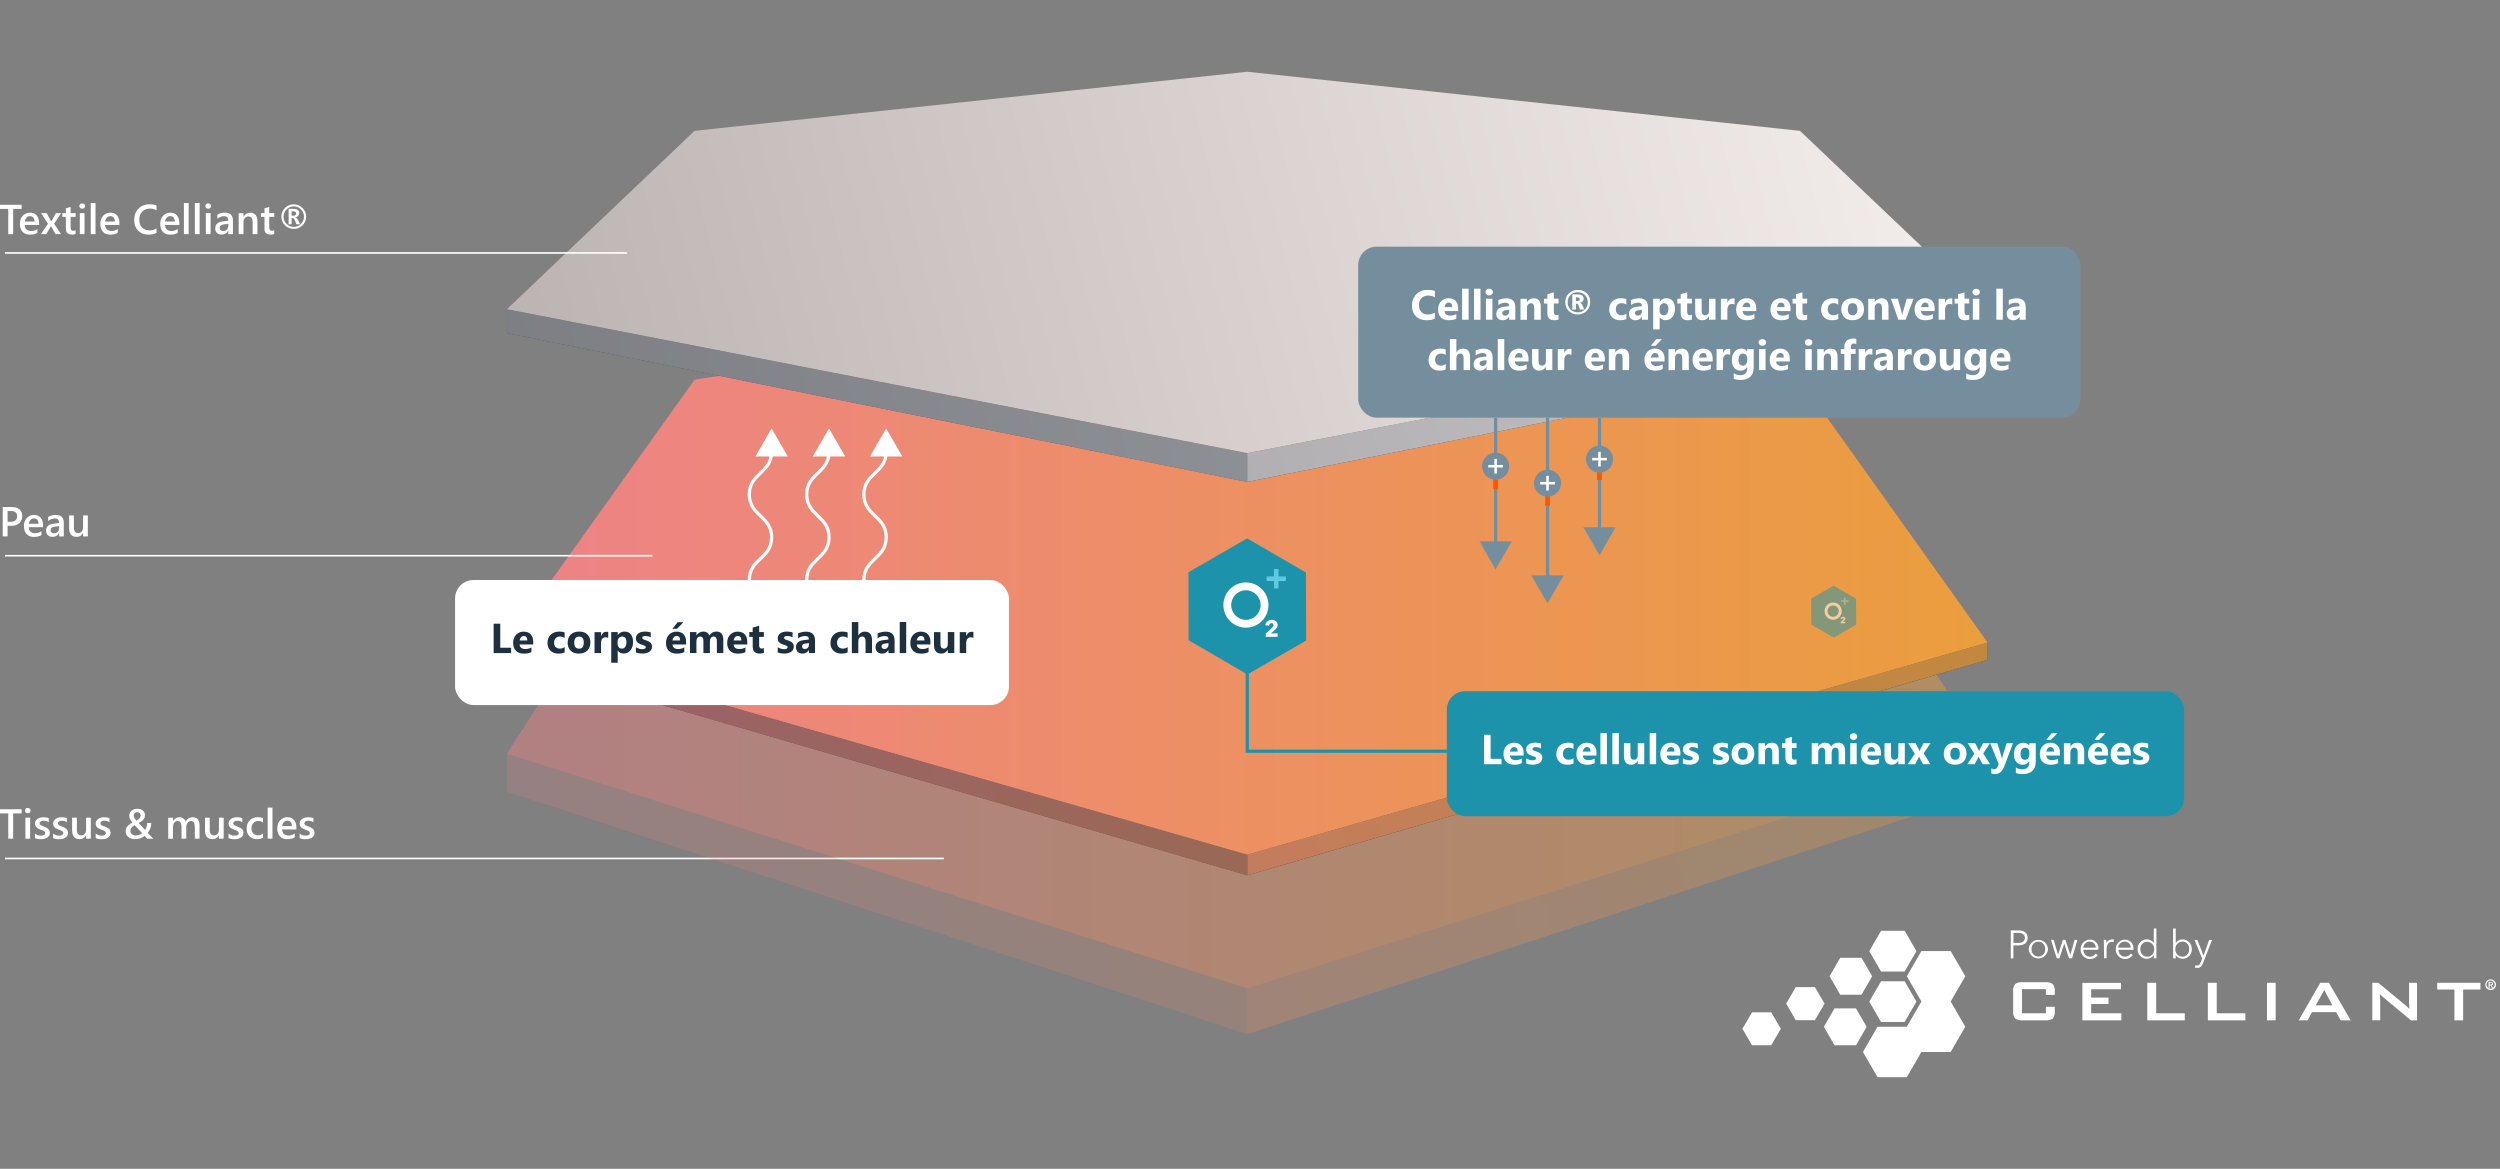 <svg id="ew27bAXpU841"
  xmlns="http://www.w3.org/2000/svg"
  xmlns:xlink="http://www.w3.org/1999/xlink" viewBox="140 250 770 360" shape-rendering="geometricPrecision" text-rendering="geometricPrecision">
  <rect x="140" y="250" width="770" height="360" fill="#808080" stroke="none"/>
  <style><![CDATA[
#ew27bAXpU8410_to {animation: ew27bAXpU8410_to__to 3000ms linear infinite normal forwards}@keyframes ew27bAXpU8410_to__to { 0% {transform: translate(694.42px,420.385px)} 16.667% {transform: translate(694.42px,420.385px);animation-timing-function: cubic-bezier(0.42,0,1,1)} 50% {transform: translate(694.42px,400.385px);animation-timing-function: cubic-bezier(0,0,0.58,1)} 83.333% {transform: translate(694.42px,380.385px)} 100% {transform: translate(694.42px,380.385px)}} #ew27bAXpU8410 {animation: ew27bAXpU8410_c_o 3000ms linear infinite normal forwards}@keyframes ew27bAXpU8410_c_o { 0% {opacity: 0} 16.667% {opacity: 0;animation-timing-function: cubic-bezier(0.42,0,1,1)} 50% {opacity: 0.5;animation-timing-function: cubic-bezier(0,0,0.58,1)} 83.333% {opacity: 0} 100% {opacity: 0}} #ew27bAXpU8415_to {animation: ew27bAXpU8415_to__to 3000ms linear infinite normal forwards}@keyframes ew27bAXpU8415_to__to { 0% {transform: translate(704.77px,438.385px);animation-timing-function: cubic-bezier(0.42,0,1,1)} 33.333% {transform: translate(704.77px,408.385px);animation-timing-function: cubic-bezier(0,0,0.58,1)} 66.667% {transform: translate(704.77px,378.385px)} 100% {transform: translate(704.77px,378.385px)}} #ew27bAXpU8415 {animation: ew27bAXpU8415_c_o 3000ms linear infinite normal forwards}@keyframes ew27bAXpU8415_c_o { 0% {opacity: 0.5;animation-timing-function: cubic-bezier(0.42,0,1,1)} 33.333% {opacity: 0;animation-timing-function: cubic-bezier(0,0,0.58,1)} 66.667% {opacity: 0} 100% {opacity: 0}} #ew27bAXpU8420_to {animation: ew27bAXpU8420_to__to 3000ms linear infinite normal forwards}@keyframes ew27bAXpU8420_to__to { 0% {transform: translate(554.69px,518.25px);animation-timing-function: cubic-bezier(0.42,0,1,1)} 26.667% {transform: translate(557.225px,492.667px)} 43.333% {transform: translate(557.69px,468.25px);animation-timing-function: cubic-bezier(0,0,0.58,1)} 60% {transform: translate(557.225px,443.833px)} 83.333% {transform: translate(554.69px,418.25px)} 100% {transform: translate(554.69px,418.25px)}} #ew27bAXpU8420 {animation: ew27bAXpU8420_c_o 3000ms linear infinite normal forwards}@keyframes ew27bAXpU8420_c_o { 0% {opacity: 0;animation-timing-function: cubic-bezier(0.42,0,1,1)} 43.333% {opacity: 0.5;animation-timing-function: cubic-bezier(0,0,0.58,1)} 83.333% {opacity: 0} 100% {opacity: 0}} #ew27bAXpU8425_to {animation: ew27bAXpU8425_to__to 3000ms linear infinite normal forwards}@keyframes ew27bAXpU8425_to__to { 0% {transform: translate(387.47px,467.03px)} 50% {transform: translate(397.47px,427.03px)} 100% {transform: translate(407.47px,387.03px)}} #ew27bAXpU8425 {animation: ew27bAXpU8425_c_o 3000ms linear infinite normal forwards}@keyframes ew27bAXpU8425_c_o { 0% {opacity: 0} 50% {opacity: 0.5} 100% {opacity: 0}} #ew27bAXpU8430_to {animation: ew27bAXpU8430_to__to 3000ms linear infinite normal forwards}@keyframes ew27bAXpU8430_to__to { 0% {transform: translate(572.15px,470.285px)} 16.667% {transform: translate(572.15px,470.285px);animation-timing-function: cubic-bezier(0.42,0,1,1)} 43.333% {transform: translate(569.55px,446.285px)} 60% {transform: translate(569.15px,425.285px)} 76.667% {transform: translate(569.75px,401.285px);animation-timing-function: cubic-bezier(0,0,0.58,1)} 100% {transform: translate(572.15px,380.285px)}} #ew27bAXpU8430 {animation: ew27bAXpU8430_c_o 3000ms linear infinite normal forwards}@keyframes ew27bAXpU8430_c_o { 0% {opacity: 0} 16.667% {opacity: 0;animation-timing-function: cubic-bezier(0.42,0,1,1)} 60% {opacity: 0.5;animation-timing-function: cubic-bezier(0,0,0.58,1)} 100% {opacity: 0}} #ew27bAXpU8435_to {animation: ew27bAXpU8435_to__to 3000ms linear infinite normal forwards}@keyframes ew27bAXpU8435_to__to { 0% {transform: translate(334.21px,440.285px)} 33.333% {transform: translate(334.21px,440.285px);animation-timing-function: cubic-bezier(0.42,0,1,1)} 66.667% {transform: translate(336.21px,420.285px);animation-timing-function: cubic-bezier(0,0,0.58,1)} 100% {transform: translate(338.21px,400.285px)}} #ew27bAXpU8435 {animation: ew27bAXpU8435_c_o 3000ms linear infinite normal forwards}@keyframes ew27bAXpU8435_c_o { 0% {opacity: 0} 33.333% {opacity: 0;animation-timing-function: cubic-bezier(0.42,0,1,1)} 66.667% {opacity: 0.5;animation-timing-function: cubic-bezier(0,0,0.58,1)} 100% {opacity: 0}} #ew27bAXpU8440_to {animation: ew27bAXpU8440_to__to 3000ms linear infinite normal forwards}@keyframes ew27bAXpU8440_to__to { 0% {transform: translate(655.53px,460.285px)} 16.667% {transform: translate(655.53px,460.285px);animation-timing-function: cubic-bezier(0.42,0,1,1)} 50% {transform: translate(655.53px,420.285px);animation-timing-function: cubic-bezier(0,0,0.58,1)} 83.333% {transform: translate(655.53px,380.285px)} 100% {transform: translate(655.53px,380.285px)}} #ew27bAXpU8440 {animation: ew27bAXpU8440_c_o 3000ms linear infinite normal forwards}@keyframes ew27bAXpU8440_c_o { 0% {opacity: 0} 16.667% {opacity: 0;animation-timing-function: cubic-bezier(0.42,0,1,1)} 50% {opacity: 0.5;animation-timing-function: cubic-bezier(0,0,0.58,1)} 83.333% {opacity: 0} 100% {opacity: 0}} #ew27bAXpU8445_to {animation: ew27bAXpU8445_to__to 3000ms linear infinite normal forwards}@keyframes ew27bAXpU8445_to__to { 0% {transform: translate(605.63px,445.595px)} 33.333% {transform: translate(605.63px,445.595px);animation-timing-function: cubic-bezier(0.42,0,1,1)} 66.667% {transform: translate(595.63px,415.595px);animation-timing-function: cubic-bezier(0,0,0.58,1)} 100% {transform: translate(585.63px,385.595px)}} #ew27bAXpU8445 {animation: ew27bAXpU8445_c_o 3000ms linear infinite normal forwards}@keyframes ew27bAXpU8445_c_o { 0% {opacity: 0} 33.333% {opacity: 0;animation-timing-function: cubic-bezier(0.42,0,1,1)} 66.667% {opacity: 0.5;animation-timing-function: cubic-bezier(0,0,0.58,1)} 100% {opacity: 0}} #ew27bAXpU8450_to {animation: ew27bAXpU8450_to__to 3000ms linear infinite normal forwards}@keyframes ew27bAXpU8450_to__to { 0% {transform: translate(480.07px,475.595px);animation-timing-function: cubic-bezier(0.42,0,1,1)} 33.333% {transform: translate(475.07px,435.595px);animation-timing-function: cubic-bezier(0,0,0.58,1)} 66.667% {transform: translate(470.07px,395.595px)} 100% {transform: translate(470.07px,395.595px)}} #ew27bAXpU8450 {animation: ew27bAXpU8450_c_o 3000ms linear infinite normal forwards}@keyframes ew27bAXpU8450_c_o { 0% {opacity: 0;animation-timing-function: cubic-bezier(0.42,0,1,1)} 33.333% {opacity: 0.5;animation-timing-function: cubic-bezier(0,0,0.58,1)} 66.667% {opacity: 0} 100% {opacity: 0}} #ew27bAXpU8455_to {animation: ew27bAXpU8455_to__to 3000ms linear infinite normal forwards}@keyframes ew27bAXpU8455_to__to { 0% {transform: translate(359.35px,435.595px)} 16.667% {transform: translate(359.35px,435.595px);animation-timing-function: cubic-bezier(0.42,0,1,1)} 50% {transform: translate(364.35px,415.595px);animation-timing-function: cubic-bezier(0,0,0.58,1)} 83.333% {transform: translate(369.35px,395.595px)} 100% {transform: translate(369.35px,395.595px)}} #ew27bAXpU8455 {animation: ew27bAXpU8455_c_o 3000ms linear infinite normal forwards}@keyframes ew27bAXpU8455_c_o { 0% {opacity: 0} 16.667% {opacity: 0;animation-timing-function: cubic-bezier(0.42,0,1,1)} 50% {opacity: 0.5;animation-timing-function: cubic-bezier(0,0,0.58,1)} 83.333% {opacity: 0} 100% {opacity: 0}} #ew27bAXpU8460_to {animation: ew27bAXpU8460_to__to 3000ms linear infinite normal forwards}@keyframes ew27bAXpU8460_to__to { 0% {transform: translate(688.71px,445.75px)} 33.333% {transform: translate(688.71px,445.75px)} 66.667% {transform: translate(687.71px,430.75px)} 100% {transform: translate(686.71px,415.75px)}} #ew27bAXpU8460 {animation: ew27bAXpU8460_c_o 3000ms linear infinite normal forwards}@keyframes ew27bAXpU8460_c_o { 0% {opacity: 0} 33.333% {opacity: 0} 66.667% {opacity: 0.5} 100% {opacity: 0}} #ew27bAXpU8465_to {animation: ew27bAXpU8465_to__to 3000ms linear infinite normal forwards}@keyframes ew27bAXpU8465_to__to { 0% {transform: translate(585.18px,465.75px)} 0.667% {transform: translate(585.18px,445.75px);animation-timing-function: cubic-bezier(0.42,0,1,1)} 33.333% {transform: translate(586.18px,435.75px)} 66.667% {transform: translate(585.18px,425.75px);animation-timing-function: cubic-bezier(0,0,0.58,1)} 100% {transform: translate(586.18px,415.75px)}} #ew27bAXpU8465 {animation: ew27bAXpU8465_c_o 3000ms linear infinite normal forwards}@keyframes ew27bAXpU8465_c_o { 0% {opacity: 0} 0.667% {opacity: 0;animation-timing-function: cubic-bezier(0.42,0,1,1)} 50% {opacity: 0.5;animation-timing-function: cubic-bezier(0,0,0.58,1)} 100% {opacity: 0}} #ew27bAXpU8470_to {animation: ew27bAXpU8470_to__to 3000ms linear infinite normal forwards}@keyframes ew27bAXpU8470_to__to { 0% {transform: translate(442.485px,429.48px);animation-timing-function: cubic-bezier(0.42,0,1,1)} 33.333% {transform: translate(444.485px,409.48px);animation-timing-function: cubic-bezier(0,0,0.58,1)} 66.667% {transform: translate(446.485px,389.48px)} 100% {transform: translate(446.485px,389.48px)}} #ew27bAXpU8470 {animation: ew27bAXpU8470_c_o 3000ms linear infinite normal forwards}@keyframes ew27bAXpU8470_c_o { 0% {opacity: 0;animation-timing-function: cubic-bezier(0.42,0,1,1)} 33.333% {opacity: 0.5;animation-timing-function: cubic-bezier(0,0,0.58,1)} 66.667% {opacity: 0} 100% {opacity: 0}} #ew27bAXpU8475_to {animation: ew27bAXpU8475_to__to 3000ms linear infinite normal forwards}@keyframes ew27bAXpU8475_to__to { 0% {transform: translate(432.08px,434.45px)} 16.667% {transform: translate(432.08px,434.45px);animation-timing-function: cubic-bezier(0.42,0,1,1)} 50% {transform: translate(431.08px,414.45px);animation-timing-function: cubic-bezier(0,0,0.58,1)} 83.333% {transform: translate(430.08px,394.45px)} 100% {transform: translate(430.08px,394.45px)}} #ew27bAXpU8475 {animation: ew27bAXpU8475_c_o 3000ms linear infinite normal forwards}@keyframes ew27bAXpU8475_c_o { 0% {opacity: 0} 16.667% {opacity: 0;animation-timing-function: cubic-bezier(0.42,0,1,1)} 50% {opacity: 0.5;animation-timing-function: cubic-bezier(0,0,0.58,1)} 83.333% {opacity: 0} 100% {opacity: 0}} #ew27bAXpU8480_to {animation: ew27bAXpU8480_to__to 3000ms linear infinite normal forwards}@keyframes ew27bAXpU8480_to__to { 0% {transform: translate(487.47px,438.45px)} 33.333% {transform: translate(487.47px,438.45px);animation-timing-function: cubic-bezier(0.42,0,1,1)} 66.667% {transform: translate(487.47px,408.45px);animation-timing-function: cubic-bezier(0,0,0.58,1)} 100% {transform: translate(487.47px,378.45px)}} #ew27bAXpU8480 {animation: ew27bAXpU8480_c_o 3000ms linear infinite normal forwards}@keyframes ew27bAXpU8480_c_o { 0% {opacity: 0} 33.333% {opacity: 0;animation-timing-function: cubic-bezier(0.42,0,1,1)} 66.667% {opacity: 0.5;animation-timing-function: cubic-bezier(0,0,0.58,1)} 100% {opacity: 0}} #ew27bAXpU8485_to {animation: ew27bAXpU8485_to__to 3000ms linear infinite normal forwards}@keyframes ew27bAXpU8485_to__to { 0% {transform: translate(659.95px,448.45px);animation-timing-function: cubic-bezier(0.42,0,1,1)} 33.333% {transform: translate(661.95px,418.45px)} 66.667% {transform: translate(661.95px,388.45px);animation-timing-function: cubic-bezier(0.42,0,0.58,1)} 100% {transform: translate(659.95px,358.45px)}} #ew27bAXpU8485 {animation: ew27bAXpU8485_c_o 3000ms linear infinite normal forwards}@keyframes ew27bAXpU8485_c_o { 0% {opacity: 0;animation-timing-function: cubic-bezier(0.42,0,1,1)} 50% {opacity: 0.5;animation-timing-function: cubic-bezier(0,0,0.58,1)} 100% {opacity: 0}} #ew27bAXpU8490_to {animation: ew27bAXpU8490_to__to 3000ms linear infinite normal forwards}@keyframes ew27bAXpU8490_to__to { 0% {transform: translate(362.25px,428.45px);animation-timing-function: cubic-bezier(0.42,0,1,1)} 33.333% {transform: translate(360.25px,403.45px);animation-timing-function: cubic-bezier(0,0,0.58,1)} 66.667% {transform: translate(358.25px,378.45px)} 100% {transform: translate(358.25px,378.45px)}} #ew27bAXpU8490 {animation: ew27bAXpU8490_c_o 3000ms linear infinite normal forwards}@keyframes ew27bAXpU8490_c_o { 0% {opacity: 0;animation-timing-function: cubic-bezier(0.42,0,1,1)} 33.333% {opacity: 0.5;animation-timing-function: cubic-bezier(0,0,0.58,1)} 66.667% {opacity: 0} 100% {opacity: 0}} #ew27bAXpU84156_to {animation: ew27bAXpU84156_to__to 3000ms linear infinite normal forwards}@keyframes ew27bAXpU84156_to__to { 0% {offset-distance: 0%} 16.667% {offset-distance: 11.878%} 33.333% {offset-distance: 23.757%} 46.667% {offset-distance: 34.588%;animation-timing-function: step-end} 50% {offset-distance: 64.467%} 66.667% {offset-distance: 76.345%} 83.333% {offset-distance: 88.224%} 100% {offset-distance: 100%}} #ew27bAXpU84160_to {animation: ew27bAXpU84160_to__to 3000ms linear infinite normal forwards}@keyframes ew27bAXpU84160_to__to { 0% {offset-distance: 0%} 16.667% {offset-distance: 11.869%} 33.333% {offset-distance: 23.787%} 46.667% {offset-distance: 34.464%;animation-timing-function: step-end} 50% {offset-distance: 64.42%} 66.667% {offset-distance: 76.289%} 83.333% {offset-distance: 88.207%} 100% {offset-distance: 100%}} #ew27bAXpU84164_to {animation: ew27bAXpU84164_to__to 3000ms linear infinite normal forwards}@keyframes ew27bAXpU84164_to__to { 0% {offset-distance: 0%} 16.667% {offset-distance: 11.892%} 33.333% {offset-distance: 23.807%} 46.667% {offset-distance: 34.485%;animation-timing-function: step-end} 50% {offset-distance: 64.39%} 66.667% {offset-distance: 76.282%} 83.333% {offset-distance: 88.197%} 100% {offset-distance: 100%}} #ew27bAXpU84168_to {animation: ew27bAXpU84168_to__to 3000ms linear infinite normal forwards}@keyframes ew27bAXpU84168_to__to { 0% {transform: translate(632.64px,395.255px)} 23.333% {transform: translate(632.64px,415.588px);animation-timing-function: step-end} 26.667% {transform: translate(632.64px,375.255px)} 50% {transform: translate(632.64px,395.255px)} 73.333% {transform: translate(632.64px,415.588px);animation-timing-function: step-end} 76.667% {transform: translate(632.64px,375.255px)} 100% {transform: translate(632.64px,395.255px)}} #ew27bAXpU84172_to {animation: ew27bAXpU84172_to__to 3000ms linear infinite normal forwards}@keyframes ew27bAXpU84172_to__to { 0% {transform: translate(616.64px,403.165px)} 23.333% {transform: translate(616.64px,430.498px);animation-timing-function: step-end} 26.667% {transform: translate(616.64px,375.665px)} 50% {transform: translate(616.64px,403.165px)} 73.333% {transform: translate(616.64px,430.498px);animation-timing-function: step-end} 76.667% {transform: translate(616.64px,375.665px)} 100% {transform: translate(616.64px,403.165px)}} #ew27bAXpU84176_to {animation: ew27bAXpU84176_to__to 3000ms linear infinite normal forwards}@keyframes ew27bAXpU84176_to__to { 0% {transform: translate(600.65px,398.065px)} 23.333% {transform: translate(600.65px,420.532px);animation-timing-function: step-end} 26.667% {transform: translate(600.65px,376.065px)} 50% {transform: translate(600.65px,398.065px)} 73.333% {transform: translate(600.65px,420.532px);animation-timing-function: step-end} 76.667% {transform: translate(600.65px,376.065px)} 100% {transform: translate(600.65px,398.065px)}}
]]>  </style>
  <defs>
    <linearGradient id="ew27bAXpU842-fill" x1="296.13" y1="458.62" x2="752.18" y2="458.62" spreadMethod="pad" gradientUnits="userSpaceOnUse" gradientTransform="translate(0 0)">
      <stop id="ew27bAXpU842-fill-0" offset="0%" stop-color="#ee8287"/>
      <stop id="ew27bAXpU842-fill-1" offset="100%" stop-color="#eb9e3d"/>
    </linearGradient>
    <linearGradient id="ew27bAXpU844-fill" x1="311.407" y1="510.209" x2="738.231" y2="395.842" spreadMethod="pad" gradientUnits="userSpaceOnUse" gradientTransform="translate(0 0)">
      <stop id="ew27bAXpU844-fill-0" offset="0%" stop-color="#ee8287"/>
      <stop id="ew27bAXpU844-fill-1" offset="100%" stop-color="#eb9e3d"/>
    </linearGradient>
    <linearGradient id="ew27bAXpU846-fill" x1="326.684" y1="567.215" x2="753.508" y2="452.848" spreadMethod="pad" gradientUnits="userSpaceOnUse" gradientTransform="translate(0 0)">
      <stop id="ew27bAXpU846-fill-0" offset="0%" stop-color="#ee8287"/>
      <stop id="ew27bAXpU846-fill-1" offset="100%" stop-color="#eb9e3d"/>
    </linearGradient>
    <linearGradient id="ew27bAXpU847-fill" x1="296.13" y1="426.67" x2="752.18" y2="426.67" spreadMethod="pad" gradientUnits="userSpaceOnUse" gradientTransform="translate(0 0)">
      <stop id="ew27bAXpU847-fill-0" offset="0%" stop-color="#ee8287"/>
      <stop id="ew27bAXpU847-fill-1" offset="100%" stop-color="#eb9e3d"/>
    </linearGradient>
    <linearGradient id="ew27bAXpU8499-fill" x1="323.663" y1="455.352" x2="751.011" y2="340.846" spreadMethod="pad" gradientUnits="userSpaceOnUse" gradientTransform="translate(0 0)">
      <stop id="ew27bAXpU8499-fill-0" offset="0%" stop-color="#bcb4b3"/>
      <stop id="ew27bAXpU8499-fill-1" offset="100%" stop-color="#f3edeb"/>
    </linearGradient>
    <linearGradient id="ew27bAXpU84100-fill" x1="308.581" y1="399.05" x2="735.929" y2="284.544" spreadMethod="pad" gradientUnits="userSpaceOnUse" gradientTransform="translate(0 0)">
      <stop id="ew27bAXpU84100-fill-0" offset="0%" stop-color="#bcb4b3"/>
      <stop id="ew27bAXpU84100-fill-1" offset="100%" stop-color="#f3edeb"/>
    </linearGradient>
    <linearGradient id="ew27bAXpU84101-fill" x1="306.477" y1="383.837" x2="731.985" y2="269.821" spreadMethod="pad" gradientUnits="userSpaceOnUse" gradientTransform="translate(0 0)">
      <stop id="ew27bAXpU84101-fill-0" offset="0%" stop-color="#bcb4b3"/>
      <stop id="ew27bAXpU84101-fill-1" offset="100%" stop-color="#f3edeb"/>
    </linearGradient>
    <linearGradient id="ew27bAXpU84133-fill" x1="311.653" y1="551.717" x2="740.073" y2="436.918" spreadMethod="pad" gradientUnits="userSpaceOnUse" gradientTransform="translate(0 0)">
      <stop id="ew27bAXpU84133-fill-0" offset="0%" stop-color="#ee8287"/>
      <stop id="ew27bAXpU84133-fill-1" offset="100%" stop-color="#eb9e3d"/>
    </linearGradient>
    <linearGradient id="ew27bAXpU84134-fill" x1="326.919" y1="608.72" x2="755.349" y2="493.925" spreadMethod="pad" gradientUnits="userSpaceOnUse" gradientTransform="translate(0 0)">
      <stop id="ew27bAXpU84134-fill-0" offset="0%" stop-color="#ee8287"/>
      <stop id="ew27bAXpU84134-fill-1" offset="100%" stop-color="#eb9e3d"/>
    </linearGradient>
  </defs>
  <polygon points="694.39,392.5 524.16,362.81 353.92,392.5 296.13,482.13 524.16,554.43 752.18,482.13 694.39,392.5" opacity="0.45" fill="url(#ew27bAXpU842-fill)"/>
  <polygon points="296.13,447.9 296.13,453.21 524.16,519.6 524.16,513.21 296.13,447.9" fill="#1d303f"/>
  <polygon points="296.13,447.9 296.13,453.21 524.16,519.6 524.16,513.21 296.13,447.9" opacity="0.6" fill="url(#ew27bAXpU844-fill)"/>
  <polygon points="524.16,513.21 524.16,513.21 524.16,519.6 524.16,519.6 752.18,453.21 752.18,447.9 524.16,513.21" fill="#1d303f"/>
  <polygon points="524.16,513.21 524.16,513.21 524.16,519.6 524.16,519.6 752.18,453.21 752.18,447.9 524.16,513.21" opacity="0.8" fill="url(#ew27bAXpU846-fill)"/>
  <polygon points="694.39,366.95 524.16,340.13 353.92,366.95 296.13,447.9 524.16,513.21 752.18,447.9 694.39,366.95" fill="url(#ew27bAXpU847-fill)"/>
  <g clip-path="url(#ew27bAXpU8495)">
    <g>
      <g id="ew27bAXpU8410_to" transform="translate(694.42,420.385)">
        <g id="ew27bAXpU8410" transform="translate(-694.42,-400.385)" opacity="0">
          <path d="M694.4,393.95l-5.55,3.2.02,6.44l5.57,3.23l5.55-3.2v-6.44c0,0-5.58-3.23-5.58-3.23Z" fill="#1d93ab" fill-rule="evenodd"/>
          <polygon points="697.37,396.86 697.37,397.56 698.06,397.56 698.06,397.99 697.37,397.99 697.37,398.68 696.94,398.68 696.94,397.99 696.25,397.99 696.25,397.56 696.94,397.56 696.94,396.86 697.37,396.86" fill="#61cae2" fill-rule="evenodd"/>
          <path d="M696.73,401.66c.29,0,.56.15.56.48c0,.22-.13.35-.27.48l-.36.32h.63v.32h-1.12v-.31l.61-.55c.08-.07.13-.15.13-.24c0-.11-.08-.19-.19-.19-.12,0-.2.1-.22.24l-.35-.05c.04-.32.29-.5.59-.5Z" fill="#fff" fill-rule="evenodd"/>
          <path d="M694.29,398.12c-1.17,0-2.13.96-2.13,2.14s.96,2.14,2.13,2.14s2.13-.96,2.13-2.14-.96-2.14-2.13-2.14Zm0,3.54c-.77,0-1.39-.63-1.39-1.4s.62-1.4,1.39-1.4s1.39.63,1.39,1.4-.62,1.4-1.39,1.4Z" fill="#fff" fill-rule="evenodd"/>
        </g>
      </g>
      <g id="ew27bAXpU8415_to" transform="translate(704.77,438.385)">
        <g id="ew27bAXpU8415" transform="translate(-704.77,-408.385)" opacity="0.5">
          <path d="M704.75,400.39l-6.9,3.98.02,8l6.92,4.01l6.9-3.98-.02-8-6.92-4.01Z" fill="#1d93ab" fill-rule="evenodd"/>
          <polygon points="708.44,404 708.44,404.87 709.3,404.87 709.3,405.4 708.44,405.4 708.44,406.27 707.91,406.27 707.91,405.4 707.04,405.4 707.04,404.87 707.91,404.87 707.91,404 708.44,404" fill="#61cae2" fill-rule="evenodd"/>
          <path d="M707.64,409.97c.35,0,.7.19.7.6c0,.28-.16.44-.34.6l-.45.4h.79v.4h-1.4v-.38l.75-.69c.1-.09.16-.18.16-.3c0-.14-.1-.23-.24-.23-.15,0-.25.12-.27.29l-.44-.06c.04-.39.36-.63.74-.63Z" fill="#fff" fill-rule="evenodd"/>
          <path d="M704.61,405.57c-1.46,0-2.65,1.19-2.65,2.66s1.19,2.66,2.65,2.66s2.65-1.19,2.65-2.66-1.19-2.66-2.65-2.66Zm0,4.4c-.95,0-1.73-.78-1.73-1.74s.78-1.74,1.73-1.74s1.73.78,1.73,1.74-.78,1.74-1.73,1.74Z" fill="#fff" fill-rule="evenodd"/>
        </g>
      </g>
      <g id="ew27bAXpU8420_to" transform="translate(554.69,518.25)">
        <g id="ew27bAXpU8420" transform="translate(-554.69,-469.25)" opacity="0">
          <path d="M554.66,456.23l-11.23,6.48.03,13.02l11.26,6.54l11.23-6.48-.03-13.02-11.26-6.54Z" fill="#1d93ab" fill-rule="evenodd"/>
          <polygon points="560.66,462.11 560.66,463.52 562.06,463.52 562.06,464.39 560.66,464.39 560.66,465.8 559.79,465.8 559.79,464.39 558.39,464.39 558.39,463.52 559.79,463.52 559.79,462.11 560.66,462.11" fill="#61cae2" fill-rule="evenodd"/>
          <path d="M559.35,471.82c.58,0,1.14.31,1.14.97c0,.45-.26.71-.55.97l-.73.65h1.28v.65h-2.28v-.63l1.23-1.12c.16-.15.26-.29.26-.49c0-.22-.16-.38-.39-.38-.25,0-.41.2-.44.48l-.72-.1c.07-.64.59-1.02,1.2-1.02Z" fill="#fff" fill-rule="evenodd"/>
          <path d="M554.43,464.66c-2.38,0-4.31,1.94-4.31,4.33s1.93,4.33,4.31,4.33s4.31-1.94,4.31-4.33-1.93-4.33-4.31-4.33Zm0,7.16c-1.55,0-2.82-1.27-2.82-2.83s1.26-2.83,2.82-2.83s2.82,1.27,2.82,2.83-1.26,2.83-2.82,2.83Z" fill="#fff" fill-rule="evenodd"/>
        </g>
      </g>
      <g id="ew27bAXpU8425_to" transform="translate(387.47,467.03)">
        <g id="ew27bAXpU8425" transform="translate(-387.47,-467.03)" opacity="0">
          <path d="M387.44,456.23l-9.31,5.38.03,10.8l9.34,5.42l9.31-5.38-.03-10.79-9.34-5.42Z" fill="#1d93ab" fill-rule="evenodd"/>
          <polygon points="392.42,461.1 392.42,462.27 393.58,462.27 393.58,462.99 392.42,462.99 392.42,464.16 391.7,464.16 391.7,462.99 390.54,462.99 390.54,462.27 391.7,462.27 391.7,461.1 392.42,461.1" fill="#61cae2" fill-rule="evenodd"/>
          <path d="M391.33,469.16c.48,0,.94.26.94.8c0,.37-.22.59-.46.81l-.6.54h1.06v.54h-1.89v-.52l1.02-.93c.13-.12.21-.24.21-.4c0-.19-.13-.31-.32-.31-.21,0-.34.16-.37.4l-.59-.08c.06-.53.49-.84.99-.84Z" fill="#fff" fill-rule="evenodd"/>
          <path d="M387.25,463.22c-1.97,0-3.57,1.61-3.57,3.59s1.6,3.59,3.57,3.59s3.57-1.61,3.57-3.59-1.6-3.59-3.57-3.59Zm0,5.94c-1.29,0-2.33-1.05-2.33-2.35s1.05-2.35,2.33-2.35s2.34,1.05,2.34,2.35-1.05,2.35-2.34,2.35Z" fill="#fff" fill-rule="evenodd"/>
        </g>
      </g>
      <g id="ew27bAXpU8430_to" transform="translate(572.15,470.285)">
        <g id="ew27bAXpU8430" transform="translate(-572.15,-440.285)" opacity="0">
          <path d="M572.13,432.49l-6.72,3.88.02,7.8l6.74,3.91l6.72-3.88-.02-7.8-6.74-3.91Z" fill="#1d93ab" fill-rule="evenodd"/>
          <polygon points="575.73,436.01 575.73,436.85 576.57,436.85 576.57,437.37 575.73,437.37 575.73,438.22 575.21,438.22 575.21,437.37 574.37,437.37 574.37,436.85 575.21,436.85 575.21,436.01 575.73,436.01" fill="#61cae2" fill-rule="evenodd"/>
          <path d="M574.95,441.82c.35,0,.68.18.68.58c0,.27-.16.43-.33.58l-.44.39h.77v.39h-1.36v-.37l.73-.67c.09-.09.15-.18.15-.29c0-.13-.09-.23-.23-.23-.15,0-.25.12-.27.29l-.43-.06c.04-.38.35-.61.72-.61Z" fill="#fff" fill-rule="evenodd"/>
          <path d="M572,437.53c-1.42,0-2.58,1.16-2.58,2.59s1.16,2.59,2.58,2.59s2.58-1.16,2.58-2.59-1.16-2.59-2.58-2.59Zm0,4.29c-.93,0-1.69-.76-1.69-1.7s.76-1.7,1.69-1.7s1.69.76,1.69,1.7-.76,1.7-1.69,1.7Z" fill="#fff" fill-rule="evenodd"/>
        </g>
      </g>
      <g id="ew27bAXpU8435_to" transform="translate(334.21,440.285)">
        <g id="ew27bAXpU8435" transform="translate(-334.21,-440.285)" opacity="0">
          <path d="M334.19,432.49l-6.72,3.88.02,7.8l6.74,3.91l6.72-3.88-.02-7.8-6.74-3.91Z" fill="#1d93ab" fill-rule="evenodd"/>
          <polygon points="337.78,436.01 337.78,436.85 338.62,436.85 338.62,437.37 337.78,437.37 337.78,438.22 337.26,438.22 337.26,437.37 336.42,437.37 336.42,436.85 337.26,436.85 337.26,436.01 337.78,436.01" fill="#61cae2" fill-rule="evenodd"/>
          <path d="M337,441.82c.35,0,.68.18.68.58c0,.27-.16.43-.33.58l-.44.39h.77v.39h-1.36v-.37l.73-.67c.09-.09.15-.18.15-.29c0-.13-.09-.23-.23-.23-.15,0-.25.12-.27.29l-.43-.06c.04-.38.35-.61.72-.61Z" fill="#fff" fill-rule="evenodd"/>
          <path d="M334.05,437.53c-1.42,0-2.58,1.16-2.58,2.59s1.16,2.59,2.58,2.59s2.58-1.16,2.58-2.59-1.16-2.59-2.58-2.59Zm0,4.29c-.93,0-1.69-.76-1.69-1.7s.76-1.7,1.69-1.7s1.69.76,1.69,1.7-.76,1.7-1.69,1.7Z" fill="#fff" fill-rule="evenodd"/>
        </g>
      </g>
      <g id="ew27bAXpU8440_to" transform="translate(655.53,460.285)">
        <g id="ew27bAXpU8440" transform="translate(-655.53,-440.285)" opacity="0">
          <path d="M655.51,432.49l-6.72,3.88.02,7.8l6.74,3.91l6.72-3.88-.02-7.8-6.74-3.91Z" fill="#1d93ab" fill-rule="evenodd"/>
          <polygon points="659.11,436.01 659.11,436.85 659.95,436.85 659.95,437.37 659.11,437.37 659.11,438.22 658.59,438.22 658.59,437.37 657.75,437.37 657.75,436.85 658.59,436.85 658.59,436.01 659.11,436.01" fill="#61cae2" fill-rule="evenodd"/>
          <path d="M658.33,441.82c.35,0,.68.18.68.58c0,.27-.16.43-.33.58l-.44.39h.77v.39h-1.36v-.37l.73-.67c.09-.09.15-.18.15-.29c0-.13-.09-.23-.23-.23-.15,0-.25.12-.27.29l-.43-.06c.04-.38.35-.61.72-.61Z" fill="#fff" fill-rule="evenodd"/>
          <path d="M655.38,437.53c-1.42,0-2.58,1.16-2.58,2.59s1.16,2.59,2.58,2.59s2.58-1.16,2.58-2.59-1.16-2.59-2.58-2.59Zm0,4.29c-.93,0-1.69-.76-1.69-1.7s.76-1.7,1.69-1.7s1.69.76,1.69,1.7-.76,1.7-1.69,1.7Z" fill="#fff" fill-rule="evenodd"/>
        </g>
      </g>
      <g id="ew27bAXpU8445_to" transform="translate(605.63,445.595)">
        <g id="ew27bAXpU8445" transform="translate(-585.63,-415.595)" opacity="0">
          <path d="M585.62,410.93l-4.03,2.32v4.67c0,0,4.05,2.34,4.05,2.34l4.03-2.32v-4.67c0,0-4.05-2.34-4.05-2.34Z" fill="#1d93ab" fill-rule="evenodd"/>
          <polygon points="587.77,413.04 587.77,413.54 588.28,413.54 588.28,413.85 587.77,413.85 587.77,414.36 587.46,414.36 587.46,413.85 586.96,413.85 586.96,413.54 587.46,413.54 587.46,413.04 587.77,413.04" fill="#61cae2" fill-rule="evenodd"/>
          <path d="M587.31,416.52c.21,0,.41.11.41.35c0,.16-.09.26-.2.35l-.26.23h.46v.23h-.82v-.22l.44-.4c.06-.05.09-.11.09-.17c0-.08-.06-.14-.14-.14-.09,0-.15.07-.16.17l-.26-.04c.03-.23.21-.37.43-.37Z" fill="#fff" fill-rule="evenodd"/>
          <path d="M585.54,413.95c-.85,0-1.54.7-1.54,1.55s.69,1.55,1.54,1.55s1.54-.7,1.54-1.55-.69-1.55-1.54-1.55Zm0,2.57c-.56,0-1.01-.46-1.01-1.02s.45-1.02,1.01-1.02s1.01.46,1.01,1.02-.45,1.02-1.01,1.02Z" fill="#fff" fill-rule="evenodd"/>
        </g>
      </g>
      <g id="ew27bAXpU8450_to" transform="translate(480.07,475.595)">
        <g id="ew27bAXpU8450" transform="translate(-480.07,-415.595)" opacity="0">
          <path d="M480.06,410.93l-4.03,2.32v4.67c0,0,4.05,2.34,4.05,2.34l4.03-2.32v-4.67c0,0-4.05-2.34-4.05-2.34Z" fill="#1d93ab" fill-rule="evenodd"/>
          <polygon points="482.21,413.04 482.21,413.54 482.72,413.54 482.72,413.85 482.21,413.85 482.21,414.36 481.9,414.36 481.9,413.85 481.4,413.85 481.4,413.54 481.9,413.54 481.9,413.04 482.21,413.04" fill="#61cae2" fill-rule="evenodd"/>
          <path d="M481.75,416.52c.21,0,.41.11.41.35c0,.16-.09.26-.2.35l-.26.23h.46v.23h-.82v-.22l.44-.4c.06-.05.09-.11.09-.17c0-.08-.06-.14-.14-.14-.09,0-.15.07-.16.17l-.26-.04c.03-.23.21-.37.43-.37Z" fill="#fff" fill-rule="evenodd"/>
          <path d="M479.98,413.95c-.85,0-1.54.7-1.54,1.55s.69,1.55,1.54,1.55s1.54-.7,1.54-1.55-.69-1.55-1.54-1.55Zm0,2.57c-.56,0-1.01-.46-1.01-1.02s.45-1.02,1.01-1.02s1.01.46,1.01,1.02-.45,1.02-1.01,1.02Z" fill="#fff" fill-rule="evenodd"/>
        </g>
      </g>
      <g id="ew27bAXpU8455_to" transform="translate(359.35,435.595)">
        <g id="ew27bAXpU8455" transform="translate(-364.35,-415.595)" opacity="0">
          <path d="M364.34,410.93l-4.03,2.32v4.67c0,0,4.05,2.34,4.05,2.34l4.03-2.32v-4.67c0,0-4.05-2.34-4.05-2.34Z" fill="#1d93ab" fill-rule="evenodd"/>
          <polygon points="366.49,413.04 366.49,413.54 366.99,413.54 366.99,413.85 366.49,413.85 366.49,414.36 366.18,414.36 366.18,413.85 365.68,413.85 365.68,413.54 366.18,413.54 366.18,413.04 366.49,413.04" fill="#61cae2" fill-rule="evenodd"/>
          <path d="M366.02,416.52c.21,0,.41.11.41.35c0,.16-.09.26-.2.35l-.26.23h.46v.23h-.82v-.22l.44-.4c.06-.05.09-.11.09-.17c0-.08-.06-.14-.14-.14-.09,0-.15.07-.16.17l-.26-.04c.03-.23.21-.37.43-.37Z" fill="#fff" fill-rule="evenodd"/>
          <path d="M364.25,413.95c-.85,0-1.54.7-1.54,1.55s.69,1.55,1.54,1.55s1.54-.7,1.54-1.55-.69-1.55-1.54-1.55Zm0,2.57c-.56,0-1.01-.46-1.01-1.02s.45-1.02,1.01-1.02s1.01.46,1.01,1.02-.45,1.02-1.01,1.02Z" fill="#fff" fill-rule="evenodd"/>
        </g>
      </g>
      <g id="ew27bAXpU8460_to" transform="translate(688.71,445.75)">
        <g id="ew27bAXpU8460" transform="translate(-688.71,-445.75)" opacity="0">
          <path d="M688.69,437.55l-7.07,4.08.02,8.2l7.09,4.12l7.07-4.08-.02-8.2-7.09-4.12Z" fill="#1d93ab" fill-rule="evenodd"/>
          <polygon points="692.47,441.25 692.47,442.14 693.35,442.14 693.35,442.69 692.47,442.69 692.47,443.58 691.93,443.58 691.93,442.69 691.04,442.69 691.04,442.14 691.93,442.14 691.93,441.25 692.47,441.25" fill="#61cae2" fill-rule="evenodd"/>
          <path d="M691.65,447.37c.36,0,.72.19.72.61c0,.28-.17.45-.35.61l-.46.41h.81v.41h-1.43v-.39l.77-.7c.1-.09.16-.19.16-.31c0-.14-.1-.24-.25-.24-.16,0-.26.12-.28.3l-.45-.06c.04-.4.37-.64.76-.64Z" fill="#fff" fill-rule="evenodd"/>
          <path d="M688.54,442.86c-1.5,0-2.71,1.22-2.71,2.73s1.22,2.73,2.71,2.73s2.71-1.22,2.71-2.73-1.22-2.73-2.71-2.73Zm0,4.51c-.98,0-1.77-.8-1.77-1.78s.8-1.78,1.77-1.78s1.77.8,1.77,1.78-.8,1.78-1.77,1.78Z" fill="#fff" fill-rule="evenodd"/>
        </g>
      </g>
      <g id="ew27bAXpU8465_to" transform="translate(585.18,465.75)">
        <g id="ew27bAXpU8465" transform="translate(-585.18,-445.75)" opacity="0">
          <path d="M585.16,437.55l-7.07,4.08.02,8.2l7.09,4.12l7.07-4.08-.02-8.2-7.09-4.12Z" fill="#1d93ab" fill-rule="evenodd"/>
          <polygon points="588.94,441.25 588.94,442.14 589.83,442.14 589.83,442.69 588.94,442.69 588.94,443.58 588.4,443.58 588.4,442.69 587.52,442.69 587.52,442.14 588.4,442.14 588.4,441.25 588.94,441.25" fill="#61cae2" fill-rule="evenodd"/>
          <path d="M588.12,447.37c.36,0,.72.19.72.61c0,.28-.17.45-.35.61l-.46.41h.81v.41h-1.43v-.39l.77-.7c.1-.09.16-.19.16-.31c0-.14-.1-.24-.25-.24-.16,0-.26.12-.28.3l-.45-.06c.04-.4.37-.64.76-.64Z" fill="#fff" fill-rule="evenodd"/>
          <path d="M585.02,442.86c-1.5,0-2.71,1.22-2.71,2.73s1.22,2.73,2.71,2.73s2.71-1.22,2.71-2.73-1.22-2.73-2.71-2.73Zm0,4.51c-.98,0-1.77-.8-1.77-1.78s.8-1.78,1.77-1.78s1.77.8,1.77,1.78-.8,1.78-1.77,1.78Z" fill="#fff" fill-rule="evenodd"/>
        </g>
      </g>
      <g id="ew27bAXpU8470_to" transform="translate(442.485,429.48)">
        <g id="ew27bAXpU8470" transform="translate(-442.485,-419.48)" opacity="0">
          <path d="M442.47,412.4l-6.11,3.53.02,7.08l6.12,3.55l6.11-3.53-.02-7.08-6.12-3.55Z" fill="#1d93ab" fill-rule="evenodd"/>
          <polygon points="445.73,415.6 445.73,416.36 446.5,416.36 446.5,416.84 445.73,416.84 445.73,417.6 445.26,417.6 445.26,416.84 444.5,416.84 444.5,416.36 445.26,416.36 445.26,415.6 445.73,415.6" fill="#61cae2" fill-rule="evenodd"/>
          <path d="M445.03,420.88c.31,0,.62.17.62.53c0,.25-.14.39-.3.53l-.4.35h.7v.35h-1.24v-.34l.67-.61c.08-.08.14-.16.14-.26c0-.12-.08-.21-.21-.21-.14,0-.22.11-.24.26l-.39-.05c.04-.35.32-.55.65-.55Z" fill="#fff" fill-rule="evenodd"/>
          <path d="M442.35,416.98c-1.29,0-2.34,1.06-2.34,2.36s1.05,2.36,2.34,2.36s2.34-1.06,2.34-2.36-1.05-2.36-2.34-2.36Zm0,3.9c-.84,0-1.53-.69-1.53-1.54s.69-1.54,1.53-1.54s1.53.69,1.53,1.54-.69,1.54-1.53,1.54Z" fill="#fff" fill-rule="evenodd"/>
        </g>
      </g>
      <g id="ew27bAXpU8475_to" transform="translate(432.08,434.45)">
        <g id="ew27bAXpU8475" transform="translate(-432.08,-424.45)" opacity="0">
          <path d="M432.06,417l-6.42,3.71.02,7.45l6.44,3.74l6.42-3.71-.02-7.45-6.44-3.74Z" fill="#1d93ab" fill-rule="evenodd"/>
          <polygon points="435.49,420.36 435.49,421.17 436.29,421.17 436.29,421.67 435.49,421.67 435.49,422.47 434.99,422.47 434.99,421.67 434.19,421.67 434.19,421.17 434.99,421.17 434.99,420.36 435.49,420.36" fill="#61cae2" fill-rule="evenodd"/>
          <path d="M434.74,425.92c.33,0,.65.18.65.55c0,.26-.15.41-.32.56l-.42.37h.73v.37h-1.3v-.36l.7-.64c.09-.08.15-.17.15-.28c0-.13-.09-.22-.22-.22-.14,0-.24.11-.25.27l-.41-.06c.04-.37.34-.58.69-.58Z" fill="#fff" fill-rule="evenodd"/>
          <path d="M431.92,421.82c-1.36,0-2.47,1.11-2.47,2.48s1.11,2.48,2.47,2.48s2.47-1.11,2.47-2.48-1.11-2.48-2.47-2.48Zm0,4.1c-.89,0-1.61-.73-1.61-1.62s.72-1.62,1.61-1.62s1.61.73,1.61,1.62-.72,1.62-1.61,1.62Z" fill="#fff" fill-rule="evenodd"/>
        </g>
      </g>
      <g id="ew27bAXpU8480_to" transform="translate(487.47,438.45)">
        <g id="ew27bAXpU8480" transform="translate(-487.47,-408.45)" opacity="0">
          <path d="M487.46,404.74l-3.2,1.85v3.71c0,0,3.22,1.86,3.22,1.86l3.2-1.85v-3.71c0,0-3.22-1.86-3.22-1.86Z" fill="#1d93ab" fill-rule="evenodd"/>
          <polygon points="489.17,406.41 489.17,406.82 489.57,406.82 489.57,407.06 489.17,407.06 489.17,407.47 488.92,407.47 488.92,407.06 488.52,407.06 488.52,406.82 488.92,406.82 488.92,406.41 489.17,406.41" fill="#61cae2" fill-rule="evenodd"/>
          <path d="M488.8,409.18c.16,0,.32.09.32.28c0,.13-.07.2-.16.28l-.21.19h.37v.19h-.65v-.18l.35-.32c0,0,.07-.08.07-.14s-.04-.11-.11-.11-.12.06-.13.14l-.2-.03c.02-.18.17-.29.34-.29Z" fill="#fff" fill-rule="evenodd"/>
          <path d="M487.39,407.14c-.68,0-1.23.55-1.23,1.24s.55,1.24,1.23,1.24s1.23-.55,1.23-1.24-.55-1.24-1.23-1.24Zm0,2.04c-.44,0-.8-.36-.8-.81s.36-.81.8-.81.8.36.8.81-.36.81-.8.81Z" fill="#fff" fill-rule="evenodd"/>
        </g>
      </g>
      <g id="ew27bAXpU8485_to" transform="translate(659.95,448.45)">
        <g id="ew27bAXpU8485" transform="translate(-659.95,-408.45)" opacity="0">
          <path d="M659.94,404.74l-3.2,1.85v3.71c0,0,3.22,1.86,3.22,1.86l3.2-1.85v-3.71c0,0-3.22-1.86-3.22-1.86Z" fill="#1d93ab" fill-rule="evenodd"/>
          <polygon points="661.65,406.41 661.65,406.82 662.05,406.82 662.05,407.06 661.65,407.06 661.65,407.47 661.41,407.47 661.41,407.06 661.01,407.06 661.01,406.82 661.41,406.82 661.41,406.41 661.65,406.41" fill="#61cae2" fill-rule="evenodd"/>
          <path d="M661.28,409.18c.16,0,.32.09.32.28c0,.13-.07.2-.16.28l-.21.19h.37v.19h-.65v-.18l.35-.32c0,0,.07-.08.07-.14s-.04-.11-.11-.11-.12.06-.13.14l-.2-.03c.02-.18.17-.29.34-.29Z" fill="#fff" fill-rule="evenodd"/>
          <path d="M659.87,407.14c-.68,0-1.23.55-1.23,1.24s.55,1.24,1.23,1.24s1.23-.55,1.23-1.24-.55-1.24-1.23-1.24Zm0,2.04c-.44,0-.8-.36-.8-.81s.36-.81.8-.81.8.36.8.81-.36.81-.8.81Z" fill="#fff" fill-rule="evenodd"/>
        </g>
      </g>
      <g id="ew27bAXpU8490_to" transform="translate(362.25,428.45)">
        <g id="ew27bAXpU8490" transform="translate(-362.25,-408.45)" opacity="0">
          <path d="M362.24,404.74l-3.2,1.85v3.71c0,0,3.22,1.86,3.22,1.86l3.2-1.85v-3.71c0,0-3.22-1.86-3.22-1.86Z" fill="#1d93ab" fill-rule="evenodd"/>
          <polygon points="363.95,406.41 363.95,406.82 364.35,406.82 364.35,407.06 363.95,407.06 363.95,407.47 363.7,407.47 363.7,407.06 363.3,407.06 363.3,406.82 363.7,406.82 363.7,406.41 363.95,406.41" fill="#61cae2" fill-rule="evenodd"/>
          <path d="M363.58,409.18c.16,0,.32.09.32.28c0,.13-.07.2-.16.28l-.21.19h.37v.19h-.65v-.18l.35-.32c0,0,.07-.08.07-.14s-.04-.11-.11-.11-.12.06-.13.14l-.2-.03c.02-.18.17-.29.34-.29Z" fill="#fff" fill-rule="evenodd"/>
          <path d="M362.17,407.14c-.68,0-1.23.55-1.23,1.24s.55,1.24,1.23,1.24s1.23-.55,1.23-1.24-.55-1.24-1.23-1.24Zm0,2.04c-.44,0-.8-.36-.8-.81s.36-.81.8-.81.8.36.8.81-.36.81-.8.81Z" fill="#fff" fill-rule="evenodd"/>
        </g>
      </g>
    </g>
    <clipPath id="ew27bAXpU8495">
      <polygon points="694.39,366.95 524.16,340.13 353.92,366.95 296.13,447.9 524.16,513.21 752.18,447.9 694.39,366.95" fill="none"/>
    </clipPath>
  </g>
  <polygon points="524.16,389.54 524.16,389.54 524.16,398.44 524.16,398.44 752.18,352.61 752.18,345.23 524.16,389.54" fill="#1d303f"/>
  <polygon points="296.13,345.23 296.13,352.61 524.16,398.44 524.16,389.54 296.13,345.23" fill="#1d303f"/>
  <polygon points="524.16,389.54 524.16,389.54 524.16,398.44 524.16,398.44 752.18,352.61 752.18,345.23 524.16,389.54" opacity="0.8" fill="url(#ew27bAXpU8499-fill)"/>
  <polygon points="296.13,345.23 296.13,352.61 524.16,398.44 524.16,389.54 296.13,345.23" opacity="0.6" fill="url(#ew27bAXpU84100-fill)"/>
  <polygon points="694.39,290.3 524.16,272.1 353.92,290.3 296.13,345.23 524.16,389.54 752.18,345.23 694.39,290.3" fill="url(#ew27bAXpU84101-fill)"/>
  <g>
    <path fill="#fff" d="m146.65,314.34h-2.6v7.78h-1.5v-7.78h-2.59v-1.27h6.7v1.27Z"/>
    <path fill="#fff" d="m152.03,319.28h-4.41c.02.6.2,1.06.55,1.38s.83.49,1.45.49c.69,0,1.32-.21,1.9-.62v1.18c-.59.37-1.37.56-2.34.56s-1.7-.29-2.24-.88-.81-1.41-.81-2.48c0-1.01.3-1.83.89-2.46s1.33-.95,2.22-.95,1.57.28,2.05.85c.48.57.73,1.36.73,2.37v.56Zm-1.41-1.04c0-.53-.13-.94-.37-1.23-.24-.29-.58-.44-1.01-.44s-.78.15-1.07.46c-.29.31-.47.71-.54,1.21h2.99Z"/>
    <path fill="#fff" d="m158.82,315.65l-2.15,3.27,2.13,3.19h-1.7l-1.14-2c-.07-.12-.16-.28-.25-.47h-.03s-.1.19-.26.47l-1.16,2h-1.69l2.2-3.17-2.08-3.29h1.7l1.12,2.1c.08.16.17.32.25.48h.02l1.45-2.58h1.6Z"/>
    <path fill="#fff" d="m163.3,322.05c-.29.14-.66.21-1.13.21-1.25,0-1.88-.6-1.88-1.81v-3.65h-1.08v-1.15h1.08v-1.5l1.46-.42v1.91h1.55v1.15h-1.55v3.23c0,.38.07.66.21.82.14.16.37.25.69.25.25,0,.46-.07.64-.21v1.16Z"/>
    <path fill="#fff" d="m165.31,314.29c-.24,0-.44-.08-.62-.23-.17-.16-.26-.35-.26-.59s.09-.44.26-.6c.17-.16.38-.24.62-.24s.46.08.63.24c.17.16.26.36.26.6,0,.23-.09.42-.26.58-.17.16-.38.24-.63.24Zm.73,7.82h-1.46v-6.46h1.46v6.46Z"/>
    <path fill="#fff" d="m169.42,322.11h-1.47v-9.57h1.47v9.57Z"/>
    <path fill="#fff" d="m176.79,319.28h-4.41c.02.6.2,1.06.55,1.38s.83.49,1.45.49c.69,0,1.32-.21,1.9-.62v1.18c-.59.37-1.37.56-2.34.56s-1.7-.29-2.24-.88-.81-1.41-.81-2.48c0-1.01.3-1.83.89-2.46s1.33-.95,2.22-.95,1.57.28,2.05.85c.48.57.73,1.36.73,2.37v.56Zm-1.41-1.04c0-.53-.13-.94-.37-1.23-.24-.29-.58-.44-1.01-.44s-.78.15-1.07.46c-.29.31-.47.71-.54,1.21h2.99Z"/>
    <path fill="#fff" d="m188.22,321.74c-.68.35-1.53.53-2.54.53-1.31,0-2.37-.41-3.16-1.24s-1.19-1.92-1.19-3.26c0-1.45.45-2.62,1.33-3.51s2.01-1.34,3.37-1.34c.88,0,1.6.12,2.18.37v1.49c-.61-.36-1.28-.54-2.02-.54-.98,0-1.77.31-2.38.94-.61.63-.91,1.46-.91,2.51s.28,1.79.85,2.38,1.31.89,2.24.89c.85,0,1.59-.2,2.22-.61v1.39Z"/>
    <path fill="#fff" d="m195.24,319.28h-4.41c.02.6.2,1.06.55,1.38s.83.49,1.45.49c.69,0,1.32-.21,1.9-.62v1.18c-.59.37-1.37.56-2.34.56s-1.7-.29-2.24-.88-.81-1.41-.81-2.48c0-1.01.3-1.83.89-2.46s1.33-.95,2.22-.95,1.57.28,2.05.85c.48.57.73,1.36.73,2.37v.56Zm-1.41-1.04c0-.53-.13-.94-.37-1.23-.24-.29-.58-.44-1.01-.44s-.78.15-1.07.46c-.29.31-.47.71-.54,1.21h2.99Z"/>
    <path fill="#fff" d="m198.11,322.11h-1.47v-9.57h1.47v9.57Z"/>
    <path fill="#fff" d="m201.49,322.11h-1.47v-9.57h1.47v9.57Z"/>
    <path fill="#fff" d="m204.13,314.29c-.24,0-.44-.08-.62-.23-.17-.16-.26-.35-.26-.59s.09-.44.26-.6c.17-.16.38-.24.62-.24s.46.08.63.24c.17.16.26.36.26.6,0,.23-.09.42-.26.58-.17.16-.38.24-.63.24Zm.73,7.82h-1.46v-6.46h1.46v6.46Z"/>
    <path fill="#fff" d="m211.73,322.11h-1.42v-1.01h-.03c-.45.77-1.1,1.16-1.96,1.16-.64,0-1.13-.17-1.49-.52-.36-.34-.54-.8-.54-1.37,0-1.22.7-1.93,2.11-2.13l1.92-.27c0-.92-.44-1.38-1.31-1.38-.77,0-1.46.27-2.08.8v-1.28c.68-.4,1.47-.61,2.36-.61,1.63,0,2.45.8,2.45,2.41v4.2Zm-1.41-3.17l-1.36.19c-.42.05-.74.16-.95.31-.21.15-.32.41-.32.79,0,.27.1.5.29.67.2.17.46.26.79.26.45,0,.82-.16,1.11-.47.29-.31.44-.71.44-1.18v-.56Z"/>
    <path fill="#fff" d="m219.27,322.11h-1.46v-3.64c0-1.21-.43-1.81-1.28-1.81-.45,0-.81.17-1.1.5s-.44.76-.44,1.27v3.69h-1.47v-6.46h1.47v1.07h.03c.48-.82,1.18-1.22,2.1-1.22.7,0,1.24.23,1.61.68s.56,1.12.56,1.98v3.95Z"/>
    <path fill="#fff" d="m224.47,322.05c-.29.14-.66.21-1.13.21-1.25,0-1.88-.6-1.88-1.81v-3.65h-1.08v-1.15h1.08v-1.5l1.46-.42v1.91h1.55v1.15h-1.55v3.23c0,.38.07.66.21.82.14.16.37.25.69.25.25,0,.46-.07.64-.21v1.16Z"/>
    <path fill="#fff" d="m230.48,320.51c-1.06,0-1.96-.37-2.71-1.1-.75-.74-1.12-1.63-1.12-2.67s.37-1.93,1.12-2.68c.75-.74,1.65-1.12,2.71-1.12s1.95.37,2.7,1.12c.75.75,1.12,1.64,1.12,2.68s-.38,1.93-1.12,2.67c-.75.74-1.65,1.1-2.7,1.1Zm0-6.94c-.87,0-1.61.31-2.22.93-.62.62-.92,1.37-.92,2.23s.31,1.61.92,2.22,1.36.92,2.22.92,1.61-.31,2.22-.92c.61-.61.92-1.35.92-2.22s-.31-1.61-.92-2.23c-.61-.62-1.35-.93-2.22-.93Zm1.95,5.5h-1.12l-.46-1.1c-.24-.55-.49-.82-.76-.82h-.28v1.92h-.91v-4.75h1.43c.59,0,1.05.12,1.37.35.32.23.48.55.48.95,0,.32-.1.6-.29.83-.2.23-.49.38-.87.46v.02c.26.05.53.35.79.88l.62,1.26Zm-2.62-3.99v1.35h.52c.58,0,.88-.23.88-.68,0-.23-.08-.4-.24-.51-.16-.11-.4-.16-.74-.16h-.42Z"/>
  </g>
  <g>
    <path d="M142.34,411.93v3.28h-1.5v-9.05h2.75c1.04,0,1.84.24,2.42.73s.86,1.17.86,2.05-.3,1.6-.9,2.16-1.41.84-2.42.84h-1.21Zm0-4.53v3.31h.97c.64,0,1.13-.15,1.47-.45s.5-.72.5-1.26c0-1.06-.62-1.6-1.86-1.6h-1.09Z" fill="#fff"/>
    <path d="M153.27,412.38h-4.41c.02.6.2,1.06.55,1.38s.83.49,1.45.49c.69,0,1.32-.21,1.9-.62v1.18c-.59.37-1.37.56-2.34.56s-1.7-.29-2.24-.88-.81-1.41-.81-2.48c0-1.01.3-1.82.89-2.46s1.33-.95,2.22-.95s1.57.28,2.05.85.73,1.36.73,2.37v.56Zm-1.41-1.04c0-.53-.13-.94-.37-1.23s-.58-.44-1.01-.44-.78.15-1.07.46-.47.71-.54,1.21h2.99Z" fill="#fff"/>
    <path d="M159.63,415.21h-1.42v-1.01h-.03c-.45.77-1.1,1.16-1.96,1.16-.64,0-1.13-.17-1.49-.52-.36-.34-.54-.8-.54-1.37c0-1.22.7-1.93,2.11-2.13l1.92-.27c0-.92-.44-1.38-1.31-1.38-.77,0-1.46.27-2.08.8v-1.28c.68-.4,1.47-.61,2.36-.61c1.63,0,2.45.8,2.45,2.41v4.2Zm-1.41-3.17l-1.36.19c-.42.05-.74.16-.95.31s-.32.41-.32.79c0,.27.1.5.29.67.2.17.46.26.79.26.45,0,.82-.16,1.11-.47s.44-.71.44-1.18v-.56Z" fill="#fff"/>
    <path d="M167.05,415.21h-1.46v-1.02h-.02c-.43.78-1.09,1.17-1.98,1.17-1.53,0-2.29-.92-2.29-2.75v-3.86h1.46v3.71c0,1.16.45,1.74,1.34,1.74.43,0,.79-.16,1.07-.48s.42-.74.42-1.26v-3.72h1.46v6.46Z" fill="#fff"/>
  </g>
  <g>
    <path d="M146.65,500.53h-2.6v7.78h-1.5v-7.78h-2.59v-1.28h6.7v1.28Z" fill="#fff"/>
    <path d="M148.55,500.49c-.24,0-.44-.08-.62-.23-.17-.16-.26-.35-.26-.59s.09-.44.26-.6.38-.24.62-.24.46.08.63.24.26.36.26.6c0,.23-.09.42-.26.58s-.38.24-.63.24Zm.73,7.82h-1.46v-6.46h1.46v6.46Z" fill="#fff"/>
    <path d="M150.78,508.11v-1.36c.55.42,1.15.62,1.81.62.88,0,1.33-.26,1.33-.78c0-.15-.04-.27-.11-.38-.08-.1-.18-.19-.31-.27s-.28-.15-.46-.21c-.17-.06-.37-.13-.58-.21-.27-.11-.5-.22-.72-.33-.21-.12-.39-.25-.53-.4s-.25-.32-.32-.51-.11-.41-.11-.66c0-.31.07-.59.22-.82.15-.24.34-.44.59-.6s.53-.28.85-.37.64-.12.98-.12c.6,0,1.13.09,1.6.27v1.28c-.45-.31-.98-.47-1.57-.47-.18,0-.35.02-.5.06s-.28.09-.38.16-.19.15-.25.24-.09.2-.09.31c0,.14.03.26.09.35.06.1.15.18.26.26.12.07.25.14.42.2.16.06.35.13.56.2.28.11.53.23.75.35s.41.25.57.4.28.32.36.52.13.43.13.7c0,.33-.08.61-.23.86-.15.24-.35.45-.61.61-.25.16-.54.28-.87.36s-.68.12-1.04.12c-.71,0-1.32-.12-1.84-.35Z" fill="#fff"/>
    <path d="M156.36,508.11v-1.36c.55.42,1.15.62,1.81.62.88,0,1.33-.26,1.33-.78c0-.15-.04-.27-.11-.38-.08-.1-.18-.19-.31-.27s-.28-.15-.46-.21c-.17-.06-.37-.13-.58-.21-.27-.11-.5-.22-.72-.33-.21-.12-.39-.25-.53-.4s-.25-.32-.32-.51-.11-.41-.11-.66c0-.31.07-.59.22-.82.15-.24.34-.44.59-.6s.53-.28.85-.37.64-.12.98-.12c.6,0,1.13.09,1.6.27v1.28c-.45-.31-.98-.47-1.57-.47-.18,0-.35.02-.5.06s-.28.09-.38.16-.19.15-.25.24-.09.2-.09.31c0,.14.03.26.09.35.06.1.15.18.26.26.12.07.25.14.42.2.16.06.35.13.56.2.28.11.53.23.75.35s.41.25.57.4.28.32.36.52.13.43.13.7c0,.33-.08.61-.23.86-.15.24-.35.45-.61.61-.25.16-.54.28-.87.36s-.68.12-1.04.12c-.71,0-1.32-.12-1.84-.35Z" fill="#fff"/>
    <path d="M167.97,508.31h-1.46v-1.02h-.02c-.43.78-1.09,1.17-1.98,1.17-1.53,0-2.29-.92-2.29-2.75v-3.86h1.46v3.71c0,1.16.45,1.74,1.34,1.74.43,0,.79-.16,1.07-.48s.42-.74.42-1.26v-3.72h1.46v6.46Z" fill="#fff"/>
    <path d="M169.47,508.11v-1.36c.55.42,1.15.62,1.81.62.88,0,1.33-.26,1.33-.78c0-.15-.04-.27-.11-.38-.08-.1-.18-.19-.31-.27s-.28-.15-.46-.21c-.17-.06-.37-.13-.58-.21-.27-.11-.5-.22-.72-.33-.21-.12-.39-.25-.53-.4s-.25-.32-.32-.51-.11-.41-.11-.66c0-.31.07-.59.22-.82.15-.24.34-.44.59-.6s.53-.28.85-.37.64-.12.98-.12c.6,0,1.13.09,1.6.27v1.28c-.45-.31-.98-.47-1.57-.47-.18,0-.35.02-.5.06s-.28.09-.38.16-.19.15-.25.24-.09.2-.09.31c0,.14.03.26.09.35.06.1.15.18.26.26.12.07.25.14.42.2.16.06.35.13.56.2.28.11.53.23.75.35s.41.25.57.4.28.32.36.52.13.43.13.7c0,.33-.08.61-.23.86-.15.24-.35.45-.61.61-.25.16-.54.28-.87.36s-.68.12-1.04.12c-.71,0-1.32-.12-1.84-.35Z" fill="#fff"/>
    <path d="M185.37,508.31l-.83-.88c-.18.16-.38.3-.6.43s-.45.24-.7.33-.5.16-.77.2c-.26.05-.53.07-.8.07-.46,0-.87-.06-1.23-.18-.37-.12-.68-.29-.94-.5s-.46-.48-.6-.78-.21-.64-.21-1.01c0-1.04.69-1.91,2.07-2.62-.64-.79-.95-1.49-.95-2.1c0-.32.06-.61.19-.87.12-.27.3-.49.52-.69.22-.19.49-.34.8-.45s.65-.16,1.01-.16.67.05.95.15.53.23.73.4.36.38.47.62.16.5.16.77-.03.52-.1.74-.18.43-.33.62-.36.38-.61.55c-.25.18-.56.35-.92.53.33.36.67.71,1.01,1.07s.68.71,1.03,1.07c.09-.13.17-.29.24-.45.07-.17.14-.35.19-.53.05-.19.09-.38.12-.57.03-.2.04-.39.04-.58h1.28c0,1.16-.37,2.17-1.1,3.04.19.2.43.45.72.75.29.29.63.64,1.02,1.05h-1.86Zm-1.59-1.7c-.49-.51-1.26-1.33-2.31-2.46-.46.24-.8.5-1,.77s-.31.59-.31.96c0,.22.04.42.12.6s.19.33.34.46c.14.13.31.22.51.29s.41.1.63.1c.79,0,1.46-.24,2.01-.72Zm-.46-5.46c0-.14-.03-.27-.08-.39s-.12-.23-.21-.32-.19-.16-.31-.21-.24-.08-.38-.08c-.18,0-.34.03-.48.08s-.27.13-.37.23-.18.22-.24.35-.08.28-.08.45c0,.39.28.89.83,1.5.89-.46,1.33-.99,1.33-1.6Z" fill="#fff"/>
    <path d="M201.47,508.31h-1.46v-3.52c0-.68-.1-1.17-.29-1.47s-.51-.45-.97-.45c-.38,0-.71.19-.98.57s-.4.84-.4,1.38v3.5h-1.47v-3.64c0-1.2-.42-1.81-1.28-1.81-.4,0-.72.18-.97.54s-.38.83-.38,1.41v3.5h-1.46v-6.46h1.46v1.02h.02c.47-.78,1.15-1.17,2.04-1.17.45,0,.84.12,1.17.37s.56.57.68.97c.48-.89,1.2-1.34,2.15-1.34c1.42,0,2.13.88,2.13,2.63v3.98Z" fill="#fff"/>
    <path d="M208.89,508.31h-1.46v-1.02h-.02c-.43.78-1.09,1.17-1.98,1.17-1.53,0-2.29-.92-2.29-2.75v-3.86h1.46v3.71c0,1.16.45,1.74,1.34,1.74.43,0,.79-.16,1.07-.48s.42-.74.42-1.26v-3.72h1.46v6.46Z" fill="#fff"/>
    <path d="M210.39,508.11v-1.36c.55.42,1.15.62,1.81.62.88,0,1.33-.26,1.33-.78c0-.15-.04-.27-.11-.38-.08-.1-.18-.19-.31-.27s-.28-.15-.46-.21c-.17-.06-.37-.13-.58-.21-.27-.11-.5-.22-.72-.33-.21-.12-.39-.25-.53-.4s-.25-.32-.32-.51-.11-.41-.11-.66c0-.31.07-.59.22-.82.15-.24.34-.44.59-.6s.53-.28.85-.37.64-.12.98-.12c.6,0,1.13.09,1.6.27v1.28c-.45-.31-.98-.47-1.57-.47-.18,0-.35.02-.5.06s-.28.09-.38.16-.19.15-.25.24-.09.2-.09.31c0,.14.03.26.09.35.06.1.15.18.26.26.12.07.25.14.42.2.16.06.35.13.56.2.28.11.53.23.75.35s.41.25.57.4.28.32.36.52.13.43.13.7c0,.33-.08.61-.23.86-.15.24-.35.45-.61.61-.25.16-.54.28-.87.36s-.68.12-1.04.12c-.71,0-1.32-.12-1.84-.35Z" fill="#fff"/>
    <path d="M221,508.01c-.52.3-1.13.45-1.84.45-.96,0-1.73-.3-2.32-.9s-.88-1.38-.88-2.33c0-1.06.32-1.92.95-2.57s1.48-.97,2.54-.97c.59,0,1.11.1,1.56.31v1.36c-.45-.34-.93-.5-1.44-.5-.62,0-1.13.21-1.52.63s-.59.97-.59,1.64.19,1.2.56,1.58c.37.39.87.58,1.5.58.53,0,1.02-.19,1.49-.56v1.27Z" fill="#fff"/>
    <path d="M223.92,508.31h-1.47v-9.57h1.47v9.57Z" fill="#fff"/>
    <path d="M231.3,505.47h-4.41c.02.6.2,1.06.55,1.38s.83.49,1.45.49c.69,0,1.32-.21,1.9-.62v1.18c-.59.37-1.37.56-2.34.56s-1.7-.29-2.24-.88-.81-1.41-.81-2.48c0-1.01.3-1.83.89-2.46.6-.63,1.33-.95,2.22-.95s1.57.28,2.05.85.73,1.36.73,2.37v.56Zm-1.41-1.04c0-.53-.13-.94-.37-1.23s-.58-.44-1.01-.44-.78.15-1.07.46-.47.71-.54,1.21h2.99Z" fill="#fff"/>
    <path d="M232.29,508.11v-1.36c.55.42,1.15.62,1.81.62.88,0,1.33-.26,1.33-.78c0-.15-.04-.27-.11-.38-.08-.1-.18-.19-.31-.27s-.28-.15-.46-.21c-.17-.06-.37-.13-.58-.21-.27-.11-.5-.22-.72-.33-.21-.12-.39-.25-.53-.4s-.25-.32-.32-.51-.11-.41-.11-.66c0-.31.07-.59.22-.82.15-.24.34-.44.59-.6s.53-.28.85-.37.64-.12.98-.12c.6,0,1.13.09,1.6.27v1.28c-.45-.31-.98-.47-1.57-.47-.18,0-.35.02-.5.06s-.28.09-.38.16-.19.15-.25.24-.09.2-.09.31c0,.14.03.26.09.35.06.1.15.18.26.26.12.07.25.14.42.2.16.06.35.13.56.2.28.11.53.23.75.35s.41.25.57.4.28.32.36.52.13.43.13.7c0,.33-.08.61-.23.86-.15.24-.35.45-.61.61-.25.16-.54.28-.87.36s-.68.12-1.04.12c-.71,0-1.32-.12-1.84-.35Z" fill="#fff"/>
  </g>
  <line x1="141.54" y1="327.91" x2="333.1" y2="327.91" fill="none" stroke="#fff" stroke-width="0.5" stroke-miterlimit="10"/>
  <line x1="141.54" y1="421.16" x2="340.95" y2="421.16" fill="none" stroke="#fff" stroke-width="0.5" stroke-miterlimit="10"/>
  <line x1="141.54" y1="514.41" x2="430.71" y2="514.41" fill="none" stroke="#fff" stroke-width="0.5" stroke-miterlimit="10"/>
  <polygon points="296.13,482.13 296.13,493.82 524.16,568.51 524.16,554.43 296.13,482.13" opacity="0.2" fill="url(#ew27bAXpU84133-fill)"/>
  <polygon points="524.16,554.43 524.16,554.43 524.16,568.51 524.16,568.51 752.18,493.82 752.18,482.13 524.16,554.43" opacity="0.3" fill="url(#ew27bAXpU84134-fill)"/>
  <g>
    <g clip-path="url(#ew27bAXpU84143)">
      <g>
        <g clip-path="url(#ew27bAXpU84141)">
          <g>
            <rect width="233.64" height="46.63" rx="0" ry="0" transform="translate(675.9 535.93)" fill="#fff"/>
          </g>
          <clipPath id="ew27bAXpU84141">
            <rect width="1107.28" height="787.4" rx="0" ry="0" fill="none"/>
          </clipPath>
        </g>
      </g>
      <clipPath id="ew27bAXpU84143">
        <path d="M906.47,554.28v-1.83h.7c.45,0,.69.15.69.54.01.13-.03.25-.12.35-.09.09-.21.15-.34.14l.49.8h-.36l-.46-.79h-.25v.79h-.34Zm.34-1.57v.52h.32c.22,0,.39,0,.39-.28s-.21-.25-.39-.25h-.32Zm-1.34.54c.02-.9.77-1.62,1.68-1.6.9.02,1.62.76,1.61,1.66s-.75,1.63-1.65,1.63c-.44,0-.87-.18-1.18-.5s-.47-.75-.46-1.19Zm.39.08c.04.68.61,1.21,1.29,1.18s1.22-.59,1.2-1.28c-.01-.68-.57-1.23-1.26-1.22-.34,0-.67.15-.9.39-.23.25-.36.58-.34.92Zm-15.21-.62v2.07h5.31v9.48h2.69v-9.48h5.33v-2.07h-13.33Zm-19.99,11.55v-11.55h1.86l8.24,6.81c.48.38.92.8,1.34,1.25-.07-1.07-.11-1.73-.11-1.99v-6.07h2.45v11.55h-1.86l-8.6-7.14c-.35-.29-.68-.6-.98-.94.07.74.11,1.35.11,1.83v6.24h-2.45Zm-14.8-9.32l2.52,4.7h-5.13l2.61-4.7Zm-1.23-2.23L848,564.26h2.73l1.36-2.53h7.44l1.41,2.53h3.07l-6.7-11.55h-2.69Zm-16.4,11.55h2.67v-11.55h-2.67v11.55Zm-18.21-11.55v11.55h11.55v-2.17h-8.81v-9.38h-2.74Zm-18.66,0v11.55h11.55v-2.17h-8.81v-9.38h-2.74Zm-19.99,0v11.55h12v-2.17h-9.29v-2.86h5.35v-1.97h-5.35v-2.57h9.18v-1.97h-11.89Zm-11.23,1.94h-7.36v7.44h7.36v-1.99h2.73v1.39c.1.79-.12,1.58-.62,2.2-.67.46-1.49.66-2.29.57h-7c-.81.09-1.62-.11-2.29-.57-.49-.62-.71-1.41-.62-2.2v-6.17c-.1-.8.12-1.6.62-2.23.67-.45,1.49-.65,2.29-.57h7c.81-.09,1.62.11,2.29.57.5.63.72,1.44.62,2.23v1.12h-2.73v-1.79Zm-90.5,7.14l-2.98,5.08l2.98,5.08h5.88l2.98-5.08-2.98-5.08h-5.88m46.99-25.11l3.63,6.27c-.29.48-.93,1.57-1.59,2.73l-.31.54c-.68,1.18-1.35,2.35-1.68,2.92l-.05.09h-7.26l-3.63-6.28l3.63-6.27h7.26Zm-13.28,8.33l3.28,5.68-3.28,5.68h-6.56l-3.29-5.68l3.29-5.68h6.56Zm-14.36,9.01l2.98,5.12-2.98,5.08h-5.9l-2.94-5.11l2.94-5.08h5.9Zm27.64-1.79l3.63,6.27c-.29.48-.93,1.57-1.59,2.73l-.31.54c-.68,1.18-1.35,2.35-1.68,2.92l-.05.09h-7.26l-3.63-6.28l3.63-6.27h7.26Zm-14.99,8.37c.31.46,3,5.19,3.28,5.67-.3.46-2.85,4.93-3.25,5.63l-.03.05h-6.61l-3.28-5.69l3.28-5.67h6.61Zm29.17-17.68l4.5,7.77-4.5,7.78l4.5,7.76-4.5,7.78h-9.01l-4.5,7.77h-9.01l-4.5-7.77l4.5-7.78h9.01l4.5-7.76-4.5-7.78l4.5-7.77h9.01Z" clip-rule="evenodd" fill="none"/>
      </clipPath>
    </g>
    <g clip-path="url(#ew27bAXpU84152)">
      <g>
        <g clip-path="url(#ew27bAXpU84150)">
          <g>
            <rect width="63.48" height="13.7" rx="0" ry="0" transform="translate(758.58 535.18)" fill="#fff"/>
          </g>
          <clipPath id="ew27bAXpU84150">
            <rect width="1107.28" height="787.4" rx="0" ry="0" fill="none"/>
          </clipPath>
        </g>
      </g>
      <clipPath id="ew27bAXpU84152">
        <path d="M816.8,539.51l1.89,4.83l1.73-4.83h.88l-2.77,7.16c-.34.88-.79,1.45-1.76,1.45-.24,0-.48-.03-.72-.08l.08-.75c.19.06.39.1.6.1.55,0,.83-.37,1.08-.97l.44-1.2-2.34-5.76.9.05Zm-2.54,2.8c.05-.6-.15-1.19-.55-1.63s-.97-.69-1.55-.67c-.59,0-1.15.25-1.56.68s-.62,1.02-.59,1.63c-.04.6.16,1.2.57,1.64.4.44.97.69,1.56.7s1.15-.23,1.55-.66c.4-.44.6-1.03.56-1.62m-4.13,1.83v0v.97h-.8v-9.2h.8v4.49c.48-.72,1.27-1.14,2.12-1.13.77,0,1.5.32,2.04.88.53.56.82,1.33.8,2.11.03.78-.26,1.55-.8,2.11-.53.56-1.27.88-2.04.88-.84,0-1.62-.41-2.11-1.11m-10.87-1.88c-.07.61.13,1.21.53,1.66s.98.7,1.57.68c.59,0,1.15-.24,1.55-.67.41-.43.62-1.02.59-1.62.03-.6-.18-1.19-.59-1.63s-.97-.68-1.56-.68c-.59-.01-1.15.23-1.56.67-.4.44-.6,1.03-.55,1.63m4.13,1.83c-.48.7-1.27,1.11-2.11,1.11-.78.01-1.52-.3-2.07-.86-.54-.57-.84-1.34-.81-2.13-.03-.79.27-1.56.81-2.13s1.29-.88,2.07-.86c.84,0,1.63.42,2.11,1.13v-4.49h.8v9.19h-.8v-.97v0Zm-6.26-2.05c0,.13,0,.26,0,.39h-4.63c-.01.56.2,1.1.58,1.5s.91.63,1.45.62c.72,0,1.39-.36,1.78-.97l.6.49c-.56.77-1.45,1.22-2.39,1.21-.77,0-1.5-.32-2.04-.88-.53-.56-.82-1.33-.8-2.11-.03-.78.26-1.55.8-2.11.53-.56,1.27-.88,2.04-.88.71-.01,1.39.27,1.88.79s.75,1.23.71,1.95m-4.62-.27h3.78c.02-.51-.17-1.01-.54-1.36-.36-.36-.85-.54-1.35-.5-1.03,0-1.88.82-1.96,1.86m-4.4-1.15c0-.31,0-.87-.05-1.26h.77c0,.3.05.72.05.97.34-.69,1.03-1.12,1.78-1.12.18,0,.36.01.54.06l-.1.78c-.17-.04-.34-.07-.52-.07-.86,0-1.63.64-1.63,2.15v2.9h-.8l-.04-4.41Zm-1.74,1.42c0,.13,0,.26,0,.39h-4.57c-.01.56.2,1.1.58,1.5s.91.63,1.45.62c.72,0,1.39-.36,1.79-.97l.6.49c-.56.77-1.45,1.22-2.39,1.21-.78.01-1.52-.3-2.07-.86-.54-.57-.84-1.33-.81-2.13-.03-.78.26-1.55.8-2.11.53-.56,1.27-.88,2.04-.88.72-.03,1.41.25,1.91.77s.77,1.24.73,1.97m-4.62-.27h3.78c.02-.51-.17-1.01-.54-1.36-.36-.36-.85-.54-1.35-.5-1.02,0-1.87.82-1.95,1.86m-9.94-2.4h.83l1.35,4.62l1.48-4.62h.78l1.52,4.62l1.33-4.62h.85l-1.65,5.69h-.94l-1.46-4.6-1.48,4.6h-.83l-1.78-5.69Zm-1.78,2.85c.05-.81-.34-1.57-1.01-1.99s-1.52-.42-2.2,0c-.67.42-1.07,1.19-1.01,1.99-.05.81.34,1.57,1.01,1.99s1.52.42,2.2,0c.67-.42,1.06-1.19,1.01-1.99m.86,0c-.09,1.61-1.39,2.87-2.97,2.87s-2.88-1.26-2.97-2.87c.09-1.61,1.39-2.87,2.97-2.87s2.88,1.26,2.97,2.87m-10.62-5.02v3.12h1.42c1.33,0,2.06-.55,2.06-1.56s-.76-1.55-2.06-1.55h-1.42Zm-.85,7.86v-8.61h2.37c1.72,0,2.83.75,2.83,2.31s-1.16,2.31-2.83,2.31h-1.56v4h-.81Z" fill="none"/>
      </clipPath>
    </g>
  </g>
  <g transform="translate(-.07 0)">
    <path d="M370.85,428.65c0-6.58,6.87-6.58,6.87-13.17s-6.87-6.59-6.87-13.18s6.87-6.59,6.87-13.18" fill="none" stroke="#fff" stroke-miterlimit="10"/>
    <g id="ew27bAXpU84156_to" style="offset-path:path('M370.85,428.65C370.25,423.262,377.79,421.667,377.72,415.48C377.645,408.89,370.85,408.89,370.85,402.3C370.92,396.26,377.697,395.019,377.715,390.59L370.85,428.65C370.25,423.262,377.79,421.667,377.72,415.48C377.645,408.89,370.85,408.89,370.85,402.3C370.85,396.896,377.715,394.661,377.72,389.12');offset-rotate:auto">
      <line x1="370.72" y1="427.38" x2="370.72" y2="429.38" transform="rotate(90) translate(-370.72,-428.655)" fill="none" stroke="#f60" stroke-width="2" stroke-linecap="round" stroke-miterlimit="10"/>
    </g>
    <polygon points="382.7,390.59 377.72,381.96 372.73,390.59 382.7,390.59" fill="#fff"/>
  </g>
  <g>
    <path d="M388.46,428.65c0-6.58,6.87-6.58,6.87-13.17s-6.87-6.59-6.87-13.18s6.87-6.59,6.87-13.18" fill="none" stroke="#fff" stroke-miterlimit="10"/>
    <g id="ew27bAXpU84160_to" style="offset-path:path('M388.46,428.65C388.46,422.453,395.325,421.667,395.33,415.48C395.335,408.89,388.46,408.89,388.46,402.3C388.46,397.998,394.173,394.364,395.325,390.59L388.46,428.65C388.46,422.453,395.325,421.667,395.33,415.48C395.335,408.89,388.46,408.89,388.46,402.3C388.46,396.896,395.33,394.364,395.33,389.12');offset-rotate:auto">
      <line x1="388.45" y1="427.38" x2="388.45" y2="429.38" transform="rotate(90) translate(-388.45,-428.655)" fill="none" stroke="#f60" stroke-width="2" stroke-linecap="round" stroke-miterlimit="10"/>
    </g>
    <polygon points="400.31,390.59 395.33,381.96 390.34,390.59 400.31,390.59" fill="#fff"/>
  </g>
  <g>
    <path d="M406.07,428.65c0-6.58,6.87-6.58,6.87-13.17s-6.87-6.59-6.87-13.18s6.87-6.59,6.87-13.18" fill="none" stroke="#fff" stroke-miterlimit="10"/>
    <g id="ew27bAXpU84164_to" style="offset-path:path('M406.07,428.65C406.07,422.067,412.94,421.762,412.94,415.48C412.94,408.89,406.07,408.89,406.07,402.3C406.07,396.696,412.61,394.65,412.61,390.59L406.07,428.65C406.07,422.067,412.94,421.762,412.94,415.48C412.94,408.89,406.07,408.89,406.07,402.3C406.07,396.896,412.94,394.65,412.94,389.12');offset-rotate:auto">
      <line x1="406.18" y1="427.38" x2="406.18" y2="429.38" transform="rotate(90) translate(-406.18,-428.655)" fill="none" stroke="#f60" stroke-width="2" stroke-linecap="round" stroke-miterlimit="10"/>
    </g>
    <polygon points="417.92,390.59 412.94,381.96 407.95,390.59 417.92,390.59" fill="#fff"/>
  </g>
  <g>
    <line x1="632.64" y1="378.68" x2="632.64" y2="413.84" fill="none" stroke="#758e9e" stroke-miterlimit="10"/>
    <g id="ew27bAXpU84168_to" transform="translate(632.64,395.255)">
      <line x1="632.64" y1="393.67" x2="632.64" y2="398.84" transform="translate(-632.64,-396.255)" fill="none" stroke="#ff5600" stroke-width="1.5" stroke-miterlimit="10"/>
    </g>
    <polygon points="627.65,412.38 632.64,421.02 637.62,412.38 627.65,412.38" fill="#758e9e"/>
  </g>
  <g>
    <line x1="616.64" y1="378.68" x2="616.64" y2="428.65" fill="none" stroke="#758e9e" stroke-miterlimit="10"/>
    <g id="ew27bAXpU84172_to" transform="translate(616.64,403.165)">
      <line x1="616.64" y1="401.08" x2="616.64" y2="406.25" transform="translate(-616.64,-403.665)" fill="none" stroke="#ff5600" stroke-width="1.5" stroke-miterlimit="10"/>
    </g>
    <polygon points="611.66,427.2 616.64,435.83 621.63,427.2 611.66,427.2" fill="#758e9e"/>
  </g>
  <g>
    <line x1="600.65" y1="378.68" x2="600.65" y2="418.2" fill="none" stroke="#758e9e" stroke-miterlimit="10"/>
    <g id="ew27bAXpU84176_to" transform="translate(600.65,398.065)">
      <line x1="600.65" y1="395.85" x2="600.65" y2="401.02" transform="translate(-600.65,-398.435)" fill="none" stroke="#ff5600" stroke-width="1.5" stroke-miterlimit="10"/>
    </g>
    <polygon points="595.66,416.74 600.65,425.37 605.63,416.74 595.66,416.74" fill="#758e9e"/>
  </g>
  <g>
    <circle r="4.17" transform="translate(600.65 393.59)" fill="#758e9e"/>
    <path d="M602.91,393.98h-1.87v1.87h-.78v-1.87h-1.87v-.78h1.87v-1.87h.78v1.87h1.87v.78Z" fill="#fff"/>
  </g>
  <g>
    <circle r="4.17" transform="translate(616.64 398.82)" fill="#758e9e"/>
    <path d="M618.9,399.21h-1.87v1.87h-.78v-1.87h-1.87v-.78h1.87v-1.87h.78v1.87h1.87v.78Z" fill="#fff"/>
  </g>
  <g>
    <circle r="4.17" transform="translate(632.64 391.41)" fill="#758e9e"/>
    <path d="M634.9,391.8h-1.87v1.87h-.78v-1.87h-1.87v-.78h1.87v-1.87h.78v1.87h1.87v.78Z" fill="#fff"/>
  </g>
  <g>
    <path d="M524.11,415.82l-18.07,10.43.05,20.95l18.12,10.52l18.07-10.43-.05-20.95-18.12-10.52Z" fill="#1d93ab" fill-rule="evenodd"/>
    <polygon points="533.77,425.28 533.77,427.55 536.03,427.55 536.03,428.95 533.77,428.95 533.77,431.22 532.38,431.22 532.38,428.95 530.12,428.95 530.12,427.55 532.38,427.55 532.38,425.28 533.77,425.28" fill="#61cae2" fill-rule="evenodd"/>
    <path d="M531.67,440.91c.93,0,1.83.5,1.83,1.56c0,.73-.42,1.15-.89,1.57l-1.17,1.05h2.07v1.05h-3.66v-1.01l1.97-1.8c.25-.24.41-.47.41-.78c0-.36-.25-.61-.63-.61-.4,0-.67.32-.72.77l-1.15-.16c.11-1.03.94-1.64,1.93-1.64Z" fill="#fff" fill-rule="evenodd"/>
    <path d="M523.74,429.39c-3.82,0-6.94,3.13-6.94,6.97s3.11,6.97,6.94,6.97s6.94-3.13,6.94-6.97-3.11-6.97-6.94-6.97Zm0,11.53c-2.5,0-4.53-2.04-4.53-4.56s2.03-4.56,4.53-4.56s4.53,2.04,4.53,4.56-2.03,4.56-4.53,4.56Z" fill="#fff" fill-rule="evenodd"/>
  </g>
  <polyline points="524.16,456.23 524.16,481.37 585.63,481.37" fill="none" stroke="#1d93ab" stroke-miterlimit="10"/>
  <rect width="227.09" height="38.5" rx="5.67" ry="5.67" transform="translate(585.63 462.88)" fill="#1d93ab"/>
  <g>
    <path d="M602.46,485.37h-5.39v-9.05h2.04v7.4h3.35v1.65Z" fill="#fff"/>
    <path d="M609.29,482.71h-4.22c.07.94.66,1.41,1.77,1.41.71,0,1.34-.17,1.87-.5v1.44c-.6.32-1.37.48-2.33.48-1.04,0-1.85-.29-2.43-.87s-.87-1.39-.87-2.42.31-1.92.93-2.55s1.39-.94,2.3-.94s1.67.28,2.19.84.77,1.32.77,2.28v.84Zm-1.85-1.22c0-.92-.37-1.39-1.12-1.39-.32,0-.6.13-.83.4-.23.26-.38.6-.43.99h2.38Z" fill="#fff"/>
    <path d="M610.06,485.2v-1.62c.33.2.66.34.98.44s.63.15.92.15c.35,0,.63-.05.84-.15s.31-.24.31-.44c0-.13-.05-.23-.14-.32s-.21-.16-.36-.22-.3-.12-.48-.17-.34-.11-.5-.17c-.26-.1-.48-.2-.68-.31s-.36-.24-.49-.39-.23-.32-.3-.51-.1-.42-.1-.69c0-.36.08-.67.24-.93s.37-.47.63-.64.56-.29.9-.37.69-.12,1.06-.12c.29,0,.58.02.87.07.29.04.58.11.87.19v1.54c-.25-.15-.52-.26-.81-.33s-.57-.11-.85-.11c-.13,0-.25.01-.37.04-.12.02-.22.06-.31.1s-.16.1-.21.17-.08.15-.08.24c0,.12.04.22.11.3.08.08.17.16.3.22.12.06.26.12.41.16.15.05.3.1.45.15.26.09.5.19.72.3.21.11.4.24.55.38s.27.32.35.52.12.43.12.71c0,.38-.08.71-.25.98s-.39.49-.66.66c-.28.17-.59.29-.95.37s-.73.12-1.12.12c-.71,0-1.37-.11-1.98-.33Z" fill="#fff"/>
    <path d="M624.63,485.14c-.45.26-1.1.39-1.95.39-.99,0-1.8-.3-2.41-.9s-.92-1.38-.92-2.33c0-1.1.33-1.96.99-2.6.66-.63,1.54-.95,2.64-.95.76,0,1.31.1,1.65.3v1.69c-.42-.31-.88-.47-1.39-.47-.57,0-1.03.17-1.36.5s-.5.8-.5,1.39.16,1.02.48,1.35.76.49,1.32.49c.5,0,.98-.16,1.46-.47v1.6Z" fill="#fff"/>
    <path d="M631.74,482.71h-4.22c.07.94.66,1.41,1.77,1.41.71,0,1.34-.17,1.87-.5v1.44c-.6.32-1.37.48-2.33.48-1.04,0-1.85-.29-2.43-.87s-.87-1.39-.87-2.42.31-1.92.93-2.55s1.39-.94,2.3-.94s1.67.28,2.19.84.77,1.32.77,2.28v.84Zm-1.85-1.22c0-.92-.37-1.39-1.12-1.39-.32,0-.6.13-.83.4-.23.26-.38.6-.43.99h2.38Z" fill="#fff"/>
    <path d="M634.92,485.37h-1.99v-9.57h1.99v9.57Z" fill="#fff"/>
    <path d="M638.6,485.37h-1.99v-9.57h1.99v9.57Z" fill="#fff"/>
    <path d="M646.42,485.37h-1.99v-.98h-.03c-.49.76-1.15,1.14-1.98,1.14-1.5,0-2.25-.91-2.25-2.72v-3.9h1.99v3.72c0,.91.36,1.37,1.09,1.37.36,0,.64-.12.86-.38s.32-.59.32-1.02v-3.7h1.99v6.46Z" fill="#fff"/>
    <path d="M650.09,485.37h-1.99v-9.57h1.99v9.57Z" fill="#fff"/>
    <path d="M657.58,482.71h-4.22c.07.94.66,1.41,1.77,1.41.71,0,1.34-.17,1.87-.5v1.44c-.6.32-1.37.48-2.33.48-1.04,0-1.85-.29-2.43-.87s-.87-1.39-.87-2.42.31-1.92.93-2.55s1.39-.94,2.3-.94s1.67.28,2.19.84.77,1.32.77,2.28v.84Zm-1.85-1.22c0-.92-.37-1.39-1.12-1.39-.32,0-.6.13-.83.4-.23.26-.38.6-.43.99h2.38Z" fill="#fff"/>
    <path d="M658.34,485.2v-1.62c.33.2.66.34.98.44s.63.15.92.15c.35,0,.63-.05.84-.15s.31-.24.31-.44c0-.13-.05-.23-.14-.32s-.21-.16-.36-.22-.3-.12-.48-.17-.34-.11-.5-.17c-.26-.1-.48-.2-.68-.31s-.36-.24-.49-.39-.23-.32-.3-.51-.1-.42-.1-.69c0-.36.08-.67.24-.93s.37-.47.63-.64.56-.29.9-.37.69-.12,1.06-.12c.29,0,.58.02.87.07.29.04.58.11.87.19v1.54c-.25-.15-.52-.26-.81-.33s-.57-.11-.85-.11c-.13,0-.25.01-.37.04-.12.02-.22.06-.31.1s-.16.1-.21.17-.08.15-.08.24c0,.12.04.22.11.3.08.08.17.16.3.22.12.06.26.12.41.16.15.05.3.1.45.15.26.09.5.19.72.3.21.11.4.24.55.38s.27.32.35.52.12.43.12.71c0,.38-.08.71-.25.98s-.39.49-.66.66c-.28.17-.59.29-.95.37s-.73.12-1.12.12c-.71,0-1.37-.11-1.98-.33Z" fill="#fff"/>
    <path d="M667.6,485.2v-1.62c.33.2.66.34.98.44s.63.15.92.15c.35,0,.63-.05.84-.15s.31-.24.31-.44c0-.13-.05-.23-.14-.32s-.21-.16-.36-.22-.3-.12-.48-.17-.34-.11-.5-.17c-.26-.1-.48-.2-.68-.31s-.36-.24-.49-.39-.23-.32-.3-.51-.1-.42-.1-.69c0-.36.08-.67.24-.93s.37-.47.63-.64.56-.29.9-.37.69-.12,1.06-.12c.29,0,.58.02.87.07.29.04.58.11.87.19v1.54c-.25-.15-.52-.26-.81-.33s-.57-.11-.85-.11c-.13,0-.25.01-.37.04-.12.02-.22.06-.31.1s-.16.1-.21.17-.08.15-.08.24c0,.12.04.22.11.3.08.08.17.16.3.22.12.06.26.12.41.16.15.05.3.1.45.15.26.09.5.19.72.3.21.11.4.24.55.38s.27.32.35.52.12.43.12.71c0,.38-.08.71-.25.98s-.39.49-.66.66c-.28.17-.59.29-.95.37s-.73.12-1.12.12c-.71,0-1.37-.11-1.98-.33Z" fill="#fff"/>
    <path d="M676.79,485.53c-1.08,0-1.92-.3-2.54-.91s-.92-1.42-.92-2.46.32-1.91.96-2.51s1.5-.91,2.59-.91s1.92.3,2.53.91c.61.6.92,1.4.92,2.4c0,1.07-.31,1.92-.94,2.54s-1.49.93-2.58.93Zm.05-5.25c-.47,0-.84.16-1.1.49s-.39.78-.39,1.38c0,1.24.5,1.86,1.5,1.86s1.43-.64,1.43-1.91c0-1.21-.48-1.81-1.45-1.81Z" fill="#fff"/>
    <path d="M687.85,485.37h-1.99v-3.59c0-1-.36-1.5-1.07-1.5-.34,0-.63.13-.85.4s-.33.6-.33,1.01v3.69h-1.99v-6.46h1.99v1.02h.03c.48-.79,1.17-1.18,2.08-1.18c1.43,0,2.15.89,2.15,2.66v3.96Z" fill="#fff"/>
    <path d="M693.34,485.3c-.29.16-.74.23-1.33.23-1.41,0-2.11-.73-2.11-2.19v-2.96h-1.05v-1.47h1.05v-1.39l1.99-.57v1.96h1.45v1.47h-1.45v2.61c0,.67.27,1.01.8,1.01.21,0,.43-.06.65-.18v1.48Z" fill="#fff"/>
    <path d="M708.29,485.37h-1.99v-3.69c0-.94-.34-1.41-1.04-1.41-.33,0-.6.14-.8.42s-.31.63-.31,1.05v3.62h-2v-3.72c0-.91-.34-1.37-1.02-1.37-.34,0-.61.13-.82.4-.2.27-.31.63-.31,1.1v3.59h-1.99v-6.46h1.99v1.01h.03c.21-.35.5-.63.87-.84.37-.22.78-.33,1.22-.33.91,0,1.54.4,1.88,1.21.49-.8,1.22-1.21,2.17-1.21c1.41,0,2.11.87,2.11,2.6v4.02Z" fill="#fff"/>
    <path d="M710.88,477.89c-.34,0-.61-.1-.83-.3-.21-.2-.32-.44-.32-.74s.11-.54.32-.73.49-.28.83-.28.62.09.83.28.32.43.32.73-.11.55-.32.75c-.21.19-.49.29-.83.29Zm.98,7.49h-1.99v-6.46h1.99v6.46Z" fill="#fff"/>
    <path d="M719.35,482.71h-4.22c.07.94.66,1.41,1.77,1.41.71,0,1.34-.17,1.87-.5v1.44c-.6.32-1.37.48-2.33.48-1.04,0-1.85-.29-2.43-.87s-.87-1.39-.87-2.42.31-1.92.93-2.55s1.39-.94,2.3-.94s1.67.28,2.19.84.77,1.32.77,2.28v.84Zm-1.85-1.22c0-.92-.37-1.39-1.12-1.39-.32,0-.6.13-.83.4-.23.26-.38.6-.43.99h2.38Z" fill="#fff"/>
    <path d="M726.68,485.37h-1.99v-.98h-.03c-.49.76-1.15,1.14-1.98,1.14-1.5,0-2.25-.91-2.25-2.72v-3.9h1.99v3.72c0,.91.36,1.37,1.09,1.37.36,0,.64-.12.86-.38s.32-.59.32-1.02v-3.7h1.99v6.46Z" fill="#fff"/>
    <path d="M734.6,478.91l-2.13,3.13l2.12,3.33h-2.3l-.93-1.74c-.08-.14-.17-.33-.27-.59h-.03c-.06.18-.15.37-.26.57l-.94,1.76h-2.29l2.18-3.22-2.05-3.25h2.31l.92,1.81c.12.24.21.44.26.61h.03c.07-.2.16-.4.27-.62l.94-1.8h2.17Z" fill="#fff"/>
    <path d="M742.14,485.53c-1.08,0-1.92-.3-2.54-.91s-.92-1.42-.92-2.46.32-1.91.96-2.51s1.5-.91,2.59-.91s1.92.3,2.53.91c.61.6.92,1.4.92,2.4c0,1.07-.31,1.92-.94,2.54s-1.49.93-2.58.93Zm.05-5.25c-.47,0-.84.16-1.1.49s-.39.78-.39,1.38c0,1.24.5,1.86,1.5,1.86s1.43-.64,1.43-1.91c0-1.21-.48-1.81-1.45-1.81Z" fill="#fff"/>
    <path d="M752.95,478.91l-2.13,3.13l2.12,3.33h-2.3l-.93-1.74c-.08-.14-.17-.33-.27-.59h-.03c-.06.18-.15.37-.26.57l-.94,1.76h-2.29l2.18-3.22-2.05-3.25h2.31l.92,1.81c.12.24.21.44.26.61h.03c.07-.2.16-.4.27-.62l.94-1.8h2.17Z" fill="#fff"/>
    <path d="M760,478.91l-2.63,6.98c-.63,1.68-1.58,2.52-2.85,2.52-.48,0-.88-.05-1.19-.16v-1.59c.26.16.55.23.86.23.51,0,.87-.24,1.07-.73l.34-.8-2.63-6.45h2.21l1.21,3.93c.08.24.13.53.18.87h.03c.04-.24.11-.53.21-.85l1.22-3.95h1.98Z" fill="#fff"/>
    <path d="M767.01,484.64c0,1.2-.35,2.13-1.04,2.79s-1.7.99-3.02.99c-.87,0-1.56-.12-2.07-.37v-1.68c.67.39,1.34.58,2.01.58s1.2-.18,1.57-.53.56-.84.56-1.45v-.51h-.03c-.46.72-1.13,1.09-2.01,1.09-.83,0-1.48-.29-1.96-.87s-.73-1.36-.73-2.34c0-1.09.27-1.96.81-2.61.54-.64,1.25-.97,2.13-.97.79,0,1.38.3,1.77.91h.03v-.75h1.99v5.73Zm-1.97-2.37v-.51c0-.41-.12-.76-.36-1.04-.24-.29-.56-.43-.94-.43-.44,0-.79.17-1.04.52s-.38.83-.38,1.46c0,.54.12.96.36,1.28.24.31.57.47.98.47s.75-.16,1-.48.38-.74.38-1.26Z" fill="#fff"/>
    <path d="M774.48,482.71h-4.22c.07.94.66,1.41,1.77,1.41.71,0,1.34-.17,1.87-.5v1.44c-.6.32-1.37.48-2.33.48-1.04,0-1.85-.29-2.43-.87s-.87-1.39-.87-2.42.31-1.92.93-2.55s1.39-.94,2.3-.94s1.67.28,2.19.84.77,1.32.77,2.28v.84Zm-.83-6.86l-1.98,2.04h-1.44l1.64-2.04h1.77Zm-1.02,5.64c0-.92-.37-1.39-1.12-1.39-.32,0-.6.13-.83.4-.23.26-.38.6-.43.99h2.38Z" fill="#fff"/>
    <path d="M781.91,485.37h-1.99v-3.59c0-1-.36-1.5-1.07-1.5-.34,0-.63.13-.85.4s-.33.6-.33,1.01v3.69h-1.99v-6.46h1.99v1.02h.03c.48-.79,1.17-1.18,2.08-1.18c1.43,0,2.15.89,2.15,2.66v3.96Z" fill="#fff"/>
    <path d="M789.3,482.71h-4.22c.07.94.66,1.41,1.77,1.41.71,0,1.34-.17,1.87-.5v1.44c-.6.32-1.37.48-2.33.48-1.04,0-1.85-.29-2.43-.87s-.87-1.39-.87-2.42.31-1.92.93-2.55s1.39-.94,2.3-.94s1.67.28,2.19.84.77,1.32.77,2.28v.84Zm-.83-6.86l-1.98,2.04h-1.44l1.64-2.04h1.77Zm-1.02,5.64c0-.92-.37-1.39-1.12-1.39-.32,0-.6.13-.83.4-.23.26-.38.6-.43.99h2.38Z" fill="#fff"/>
    <path d="M796.29,482.71h-4.22c.07.94.66,1.41,1.77,1.41.71,0,1.34-.17,1.87-.5v1.44c-.6.32-1.37.48-2.33.48-1.04,0-1.85-.29-2.43-.87s-.87-1.39-.87-2.42.31-1.92.93-2.55s1.39-.94,2.3-.94s1.67.28,2.19.84.77,1.32.77,2.28v.84Zm-1.85-1.22c0-.92-.37-1.39-1.12-1.39-.32,0-.6.13-.83.4-.23.26-.38.6-.43.99h2.38Z" fill="#fff"/>
    <path d="M797.05,485.2v-1.62c.33.2.66.34.98.44s.63.15.92.15c.35,0,.63-.05.84-.15s.31-.24.31-.44c0-.13-.05-.23-.14-.32s-.21-.16-.36-.22-.3-.12-.48-.17-.34-.11-.5-.17c-.26-.1-.48-.2-.68-.31s-.36-.24-.49-.39-.23-.32-.3-.51-.1-.42-.1-.69c0-.36.08-.67.24-.93s.37-.47.63-.64.56-.29.9-.37.69-.12,1.06-.12c.29,0,.58.02.87.07.29.04.58.11.87.19v1.54c-.25-.15-.52-.26-.81-.33s-.57-.11-.85-.11c-.13,0-.25.01-.37.04-.12.02-.22.06-.31.1s-.16.1-.21.17-.08.15-.08.24c0,.12.04.22.11.3.08.08.17.16.3.22.12.06.26.12.41.16.15.05.3.1.45.15.26.09.5.19.72.3.21.11.4.24.55.38s.27.32.35.52.12.43.12.71c0,.38-.08.71-.25.98s-.39.49-.66.66c-.28.17-.59.29-.95.37s-.73.12-1.12.12c-.71,0-1.37-.11-1.98-.33Z" fill="#fff"/>
  </g>
  <rect width="222.43" height="52.67" rx="5.67" ry="5.67" transform="translate(558.33 325.98)" fill="#758e9e"/>
  <g>
    <path d="M581.95,348.15c-.66.32-1.52.48-2.59.48-1.39,0-2.48-.41-3.28-1.22-.8-.82-1.19-1.9-1.19-3.26c0-1.45.45-2.62,1.34-3.52s2.05-1.35,3.48-1.35c.88,0,1.63.11,2.23.33v1.96c-.61-.36-1.3-.54-2.07-.54-.85,0-1.54.27-2.06.8s-.78,1.26-.78,2.17.25,1.57.74,2.09s1.16.78,1.99.78s1.52-.19,2.18-.58v1.86Z" fill="#fff"/>
    <path d="M589.14,345.81h-4.22c.07.94.66,1.41,1.77,1.41.71,0,1.34-.17,1.87-.51v1.44c-.6.32-1.37.48-2.33.48-1.04,0-1.85-.29-2.43-.87s-.87-1.39-.87-2.42.31-1.92.93-2.55s1.39-.94,2.3-.94s1.67.28,2.19.84.77,1.32.77,2.28v.84Zm-1.85-1.22c0-.93-.37-1.39-1.12-1.39-.32,0-.6.13-.83.4s-.38.6-.43.99h2.38Z" fill="#fff"/>
    <path d="M592.32,348.48h-1.99v-9.57h1.99v9.57Z" fill="#fff"/>
    <path d="M595.99,348.48h-1.99v-9.57h1.99v9.57Z" fill="#fff"/>
    <path d="M598.68,340.99c-.34,0-.61-.1-.83-.3-.21-.2-.32-.45-.32-.74s.11-.54.32-.73.49-.28.83-.28.62.09.83.28.32.43.32.73-.11.55-.32.74-.49.29-.83.29Zm.98,7.49h-1.99v-6.46h1.99v6.46Z" fill="#fff"/>
    <path d="M606.72,348.48h-1.89v-.93h-.03c-.43.72-1.08,1.09-1.92,1.09-.63,0-1.12-.18-1.48-.53s-.54-.83-.54-1.42c0-1.25.74-1.98,2.23-2.17l1.75-.23c0-.71-.38-1.06-1.15-1.06s-1.5.23-2.2.69v-1.5c.28-.14.66-.27,1.14-.38s.92-.16,1.32-.16c1.84,0,2.76.92,2.76,2.76v3.86Zm-1.88-2.63v-.44l-1.17.15c-.65.08-.97.38-.97.88c0,.23.08.41.24.56s.37.22.64.22c.37,0,.68-.13.92-.39s.35-.59.35-.98Z" fill="#fff"/>
    <path d="M614.54,348.48h-1.99v-3.59c0-1-.36-1.5-1.07-1.5-.34,0-.63.13-.85.4s-.33.6-.33,1.01v3.69h-1.99v-6.46h1.99v1.02h.03c.48-.79,1.17-1.18,2.08-1.18c1.43,0,2.15.89,2.15,2.66v3.96Z" fill="#fff"/>
    <path d="M620.03,348.4c-.29.16-.74.23-1.33.23-1.41,0-2.11-.73-2.11-2.19v-2.96h-1.05v-1.47h1.05v-1.4l1.99-.57v1.96h1.45v1.47h-1.45v2.61c0,.67.27,1.01.8,1.01.21,0,.43-.06.65-.18v1.48Z" fill="#fff"/>
    <path d="M625.94,346.87c-1.12,0-2.04-.36-2.76-1.09-.72-.72-1.08-1.63-1.08-2.72s.37-1.96,1.11-2.68s1.67-1.08,2.77-1.08s2.02.35,2.75,1.05s1.08,1.6,1.05,2.71c0,1.07-.37,1.97-1.1,2.7s-1.65,1.1-2.74,1.1Zm0-6.87c-.9,0-1.64.29-2.23.88s-.88,1.32-.88,2.21.3,1.63.89,2.22s1.33.88,2.22.88s1.61-.29,2.2-.88c.6-.59.9-1.32.9-2.2s-.29-1.63-.88-2.22c-.59-.58-1.33-.88-2.22-.88Zm1.99,5.33h-1.31l-.39-1.17c-.13-.41-.32-.61-.56-.61h-.3v1.79h-1.1v-4.66h1.62c1.25,0,1.87.44,1.87,1.33c0,.64-.36,1.05-1.09,1.23v.02c.3.07.54.31.71.74l.56,1.34Zm-2.56-3.75v1.12h.49c.47,0,.7-.19.7-.58c0-.36-.27-.54-.81-.54h-.38Z" fill="#fff"/>
    <path d="M640.91,348.24c-.45.26-1.1.39-1.95.39-.99,0-1.8-.3-2.41-.9s-.92-1.38-.92-2.33c0-1.1.33-1.96.99-2.6.66-.63,1.54-.95,2.64-.95.76,0,1.31.1,1.65.3v1.69c-.42-.31-.88-.47-1.39-.47-.57,0-1.03.17-1.36.5s-.5.8-.5,1.39.16,1.02.48,1.35.76.49,1.32.49c.5,0,.98-.16,1.46-.47v1.6Z" fill="#fff"/>
    <path d="M647.6,348.48h-1.89v-.93h-.03c-.43.72-1.08,1.09-1.92,1.09-.63,0-1.12-.18-1.48-.53s-.54-.83-.54-1.42c0-1.25.74-1.98,2.23-2.17l1.75-.23c0-.71-.38-1.06-1.15-1.06s-1.5.23-2.2.69v-1.5c.28-.14.66-.27,1.14-.38s.92-.16,1.32-.16c1.84,0,2.76.92,2.76,2.76v3.86Zm-1.88-2.63v-.44l-1.17.15c-.65.08-.97.38-.97.88c0,.23.08.41.24.56s.37.22.64.22c.37,0,.68-.13.92-.39s.35-.59.35-.98Z" fill="#fff"/>
    <path d="M651.2,347.73h-.03v3.72h-1.99v-9.44h1.99v.97h.03c.49-.75,1.18-1.13,2.08-1.13.84,0,1.48.29,1.94.86s.68,1.36.68,2.34c0,1.08-.27,1.94-.8,2.59s-1.24.98-2.12.98c-.78,0-1.37-.3-1.78-.91Zm-.06-2.65v.52c0,.45.12.81.35,1.09.24.28.54.42.93.42.45,0,.81-.18,1.06-.53s.38-.85.38-1.49c0-1.14-.44-1.7-1.33-1.7-.41,0-.74.15-1,.46s-.39.72-.39,1.23Z" fill="#fff"/>
    <path d="M661.1,348.4c-.29.16-.74.23-1.33.23-1.41,0-2.11-.73-2.11-2.19v-2.96h-1.05v-1.47h1.05v-1.4l1.99-.57v1.96h1.45v1.47h-1.45v2.61c0,.67.27,1.01.8,1.01.21,0,.43-.06.65-.18v1.48Z" fill="#fff"/>
    <path d="M668.37,348.48h-1.99v-.98h-.03c-.49.76-1.15,1.14-1.98,1.14-1.5,0-2.25-.91-2.25-2.72v-3.9h1.99v3.72c0,.91.36,1.37,1.09,1.37.36,0,.64-.12.86-.38s.32-.59.32-1.02v-3.7h1.99v6.46Z" fill="#fff"/>
    <path d="M674.26,343.81c-.24-.13-.52-.2-.84-.2-.43,0-.77.16-1.02.48-.24.32-.37.75-.37,1.3v3.09h-1.99v-6.46h1.99v1.2h.03c.32-.88.88-1.31,1.7-1.31.21,0,.38.03.49.08v1.84Z" fill="#fff"/>
    <path d="M680.94,345.81h-4.22c.07.94.66,1.41,1.77,1.41.71,0,1.34-.17,1.87-.51v1.44c-.6.32-1.37.48-2.33.48-1.04,0-1.85-.29-2.43-.87s-.87-1.39-.87-2.42.31-1.92.93-2.55s1.39-.94,2.3-.94s1.67.28,2.19.84.77,1.32.77,2.28v.84Zm-1.85-1.22c0-.93-.37-1.39-1.12-1.39-.32,0-.6.13-.83.4s-.38.6-.43.99h2.38Z" fill="#fff"/>
    <path d="M691.51,345.81h-4.22c.07.94.66,1.41,1.77,1.41.71,0,1.34-.17,1.87-.51v1.44c-.6.32-1.37.48-2.33.48-1.04,0-1.85-.29-2.43-.87s-.87-1.39-.87-2.42.31-1.92.93-2.55s1.39-.94,2.3-.94s1.67.28,2.19.84.77,1.32.77,2.28v.84Zm-1.85-1.22c0-.93-.37-1.39-1.12-1.39-.32,0-.6.13-.83.4s-.38.6-.43.99h2.38Z" fill="#fff"/>
    <path d="M696.6,348.4c-.29.16-.74.23-1.33.23-1.41,0-2.11-.73-2.11-2.19v-2.96h-1.05v-1.47h1.05v-1.4l1.99-.57v1.96h1.45v1.47h-1.45v2.61c0,.67.27,1.01.8,1.01.21,0,.43-.06.65-.18v1.48Z" fill="#fff"/>
    <path d="M706.19,348.24c-.45.26-1.1.39-1.95.39-.99,0-1.8-.3-2.41-.9s-.92-1.38-.92-2.33c0-1.1.33-1.96.99-2.6.66-.63,1.54-.95,2.64-.95.76,0,1.31.1,1.65.3v1.69c-.42-.31-.88-.47-1.39-.47-.57,0-1.03.17-1.36.5s-.5.8-.5,1.39.16,1.02.48,1.35.76.49,1.32.49c.5,0,.98-.16,1.46-.47v1.6Z" fill="#fff"/>
    <path d="M710.57,348.63c-1.08,0-1.92-.3-2.54-.91-.62-.6-.92-1.42-.92-2.46s.32-1.91.96-2.51s1.5-.91,2.59-.91s1.92.3,2.53.91c.61.6.92,1.4.92,2.4c0,1.07-.31,1.92-.94,2.54s-1.49.93-2.58.93Zm.05-5.25c-.47,0-.84.16-1.1.49-.26.32-.39.78-.39,1.38c0,1.24.5,1.86,1.5,1.86s1.43-.64,1.43-1.91c0-1.21-.48-1.81-1.45-1.81Z" fill="#fff"/>
    <path d="M721.64,348.48h-1.99v-3.59c0-1-.36-1.5-1.07-1.5-.34,0-.63.13-.85.4s-.33.6-.33,1.01v3.69h-1.99v-6.46h1.99v1.02h.03c.48-.79,1.17-1.18,2.08-1.18c1.43,0,2.15.89,2.15,2.66v3.96Z" fill="#fff"/>
    <path d="M729.37,342.01l-2.41,6.46h-2.27l-2.29-6.46h2.13l1.12,3.98c.13.45.2.83.22,1.15h.03c.03-.3.11-.67.23-1.11l1.15-4.02h2.08Z" fill="#fff"/>
    <path d="M735.9,345.81h-4.22c.07.94.66,1.41,1.77,1.41.71,0,1.34-.17,1.87-.51v1.44c-.6.32-1.37.48-2.33.48-1.04,0-1.85-.29-2.43-.87s-.87-1.39-.87-2.42.31-1.92.93-2.55s1.39-.94,2.3-.94s1.67.28,2.19.84.77,1.32.77,2.28v.84Zm-1.85-1.22c0-.93-.37-1.39-1.12-1.39-.32,0-.6.13-.83.4s-.38.6-.43.99h2.38Z" fill="#fff"/>
    <path d="M741.31,343.81c-.24-.13-.52-.2-.84-.2-.43,0-.77.16-1.02.48-.24.32-.37.75-.37,1.3v3.09h-1.99v-6.46h1.99v1.2h.03c.32-.88.88-1.31,1.7-1.31.21,0,.38.03.49.08v1.84Z" fill="#fff"/>
    <path d="M746.52,348.4c-.29.16-.74.23-1.33.23-1.41,0-2.11-.73-2.11-2.19v-2.96h-1.05v-1.47h1.05v-1.4l1.99-.57v1.96h1.45v1.47h-1.45v2.61c0,.67.27,1.01.8,1.01.21,0,.43-.06.65-.18v1.48Z" fill="#fff"/>
    <path d="M748.65,340.99c-.34,0-.61-.1-.83-.3-.21-.2-.32-.45-.32-.74s.11-.54.32-.73.49-.28.83-.28.62.09.83.28.32.43.32.73-.11.55-.32.74-.49.29-.83.29Zm.98,7.49h-1.99v-6.46h1.99v6.46Z" fill="#fff"/>
    <path d="M756.87,348.48h-1.99v-9.57h1.99v9.57Z" fill="#fff"/>
    <path d="M763.93,348.48h-1.89v-.93h-.03c-.43.72-1.08,1.09-1.92,1.09-.63,0-1.12-.18-1.48-.53s-.54-.83-.54-1.42c0-1.25.74-1.98,2.23-2.17l1.75-.23c0-.71-.38-1.06-1.15-1.06s-1.5.23-2.2.69v-1.5c.28-.14.66-.27,1.14-.38s.92-.16,1.32-.16c1.84,0,2.76.92,2.76,2.76v3.86Zm-1.88-2.63v-.44l-1.17.15c-.65.08-.97.38-.97.88c0,.23.08.41.24.56s.37.22.64.22c.37,0,.68-.13.92-.39s.35-.59.35-.98Z" fill="#fff"/>
    <path d="M585.27,363.76c-.45.26-1.1.39-1.95.39-.99,0-1.8-.3-2.41-.9s-.92-1.38-.92-2.33c0-1.1.33-1.96.99-2.6.66-.63,1.54-.95,2.64-.95.76,0,1.31.1,1.65.3v1.69c-.42-.31-.88-.47-1.39-.47-.57,0-1.03.17-1.36.5s-.5.8-.5,1.39.16,1.02.48,1.35.76.49,1.32.49c.5,0,.98-.16,1.46-.47v1.6Z" fill="#fff"/>
    <path d="M592.78,363.99h-1.99v-3.67c0-.95-.34-1.42-1.04-1.42-.35,0-.64.13-.86.4s-.33.6-.33,1.01v3.69h-1.99v-9.57h1.99v4.06h.03c.49-.75,1.15-1.12,1.99-1.12c1.46,0,2.2.88,2.2,2.65v3.97Z" fill="#fff"/>
    <path d="M599.74,363.99h-1.89v-.93h-.03c-.43.72-1.08,1.09-1.92,1.09-.63,0-1.12-.18-1.48-.53s-.54-.83-.54-1.42c0-1.25.74-1.98,2.23-2.17l1.75-.23c0-.71-.38-1.06-1.15-1.06s-1.5.23-2.2.69v-1.5c.28-.14.66-.27,1.14-.38s.92-.16,1.32-.16c1.84,0,2.76.92,2.76,2.76v3.86Zm-1.88-2.63v-.44l-1.17.15c-.65.08-.97.38-.97.88c0,.23.08.41.24.56s.37.22.64.22c.37,0,.68-.13.92-.39s.35-.59.35-.98Z" fill="#fff"/>
    <path d="M603.31,363.99h-1.99v-9.57h1.99v9.57Z" fill="#fff"/>
    <path d="M610.8,361.33h-4.22c.07.94.66,1.41,1.77,1.41.71,0,1.34-.17,1.87-.51v1.44c-.6.32-1.37.48-2.33.48-1.04,0-1.85-.29-2.43-.87s-.87-1.39-.87-2.42.31-1.92.93-2.55s1.39-.94,2.3-.94s1.67.28,2.19.84.77,1.32.77,2.28v.84Zm-1.85-1.22c0-.93-.37-1.39-1.12-1.39-.32,0-.6.13-.83.4s-.38.6-.43.99h2.38Z" fill="#fff"/>
    <path d="M618.12,363.99h-1.99v-.98h-.03c-.49.76-1.15,1.14-1.98,1.14-1.5,0-2.25-.91-2.25-2.72v-3.9h1.99v3.72c0,.91.36,1.37,1.09,1.37.36,0,.64-.12.86-.38s.32-.59.32-1.02v-3.7h1.99v6.46Z" fill="#fff"/>
    <path d="M624.02,359.32c-.24-.13-.52-.2-.84-.2-.43,0-.77.16-1.02.48-.24.32-.37.75-.37,1.3v3.09h-1.99v-6.46h1.99v1.2h.03c.32-.88.88-1.31,1.7-1.31.21,0,.38.03.49.08v1.84Z" fill="#fff"/>
    <path d="M634.32,361.33h-4.22c.07.94.66,1.41,1.77,1.41.71,0,1.34-.17,1.87-.51v1.44c-.6.32-1.37.48-2.33.48-1.04,0-1.85-.29-2.43-.87s-.87-1.39-.87-2.42.31-1.92.93-2.55s1.39-.94,2.3-.94s1.67.28,2.19.84.77,1.32.77,2.28v.84Zm-1.85-1.22c0-.93-.37-1.39-1.12-1.39-.32,0-.6.13-.83.4s-.38.6-.43.99h2.38Z" fill="#fff"/>
    <path d="M641.75,363.99h-1.99v-3.59c0-1-.36-1.5-1.07-1.5-.34,0-.63.13-.85.4s-.33.6-.33,1.01v3.69h-1.99v-6.46h1.99v1.02h.03c.48-.79,1.17-1.18,2.08-1.18c1.43,0,2.15.89,2.15,2.66v3.96Z" fill="#fff"/>
    <path d="M652.7,361.33h-4.22c.07.94.66,1.41,1.77,1.41.71,0,1.34-.17,1.87-.51v1.44c-.6.32-1.37.48-2.33.48-1.04,0-1.85-.29-2.43-.87s-.87-1.39-.87-2.42.31-1.92.93-2.55s1.39-.94,2.3-.94s1.67.28,2.19.84.77,1.32.77,2.28v.84Zm-.83-6.86l-1.98,2.04h-1.44l1.64-2.04h1.77Zm-1.02,5.64c0-.93-.37-1.39-1.12-1.39-.32,0-.6.13-.83.4s-.38.6-.43.99h2.38Z" fill="#fff"/>
    <path d="M660.13,363.99h-1.99v-3.59c0-1-.36-1.5-1.07-1.5-.34,0-.63.13-.85.4s-.33.6-.33,1.01v3.69h-1.99v-6.46h1.99v1.02h.03c.48-.79,1.17-1.18,2.08-1.18c1.43,0,2.15.89,2.15,2.66v3.96Z" fill="#fff"/>
    <path d="M667.52,361.33h-4.22c.07.94.66,1.41,1.77,1.41.71,0,1.34-.17,1.87-.51v1.44c-.6.32-1.37.48-2.33.48-1.04,0-1.85-.29-2.43-.87s-.87-1.39-.87-2.42.31-1.92.93-2.55s1.39-.94,2.3-.94s1.67.28,2.19.84.77,1.32.77,2.28v.84Zm-1.85-1.22c0-.93-.37-1.39-1.12-1.39-.32,0-.6.13-.83.4s-.38.6-.43.99h2.38Z" fill="#fff"/>
    <path d="M672.92,359.32c-.24-.13-.52-.2-.84-.2-.43,0-.77.16-1.02.48-.24.32-.37.75-.37,1.3v3.09h-1.99v-6.46h1.99v1.2h.03c.32-.88.88-1.31,1.7-1.31.21,0,.38.03.49.08v1.84Z" fill="#fff"/>
    <path d="M680.13,363.25c0,1.2-.35,2.13-1.04,2.79s-1.7.99-3.02.99c-.87,0-1.56-.12-2.07-.37v-1.68c.67.39,1.34.58,2.01.58s1.2-.18,1.57-.53c.37-.36.56-.84.56-1.45v-.51h-.03c-.46.72-1.13,1.09-2.01,1.09-.83,0-1.48-.29-1.96-.87s-.73-1.36-.73-2.34c0-1.09.27-1.96.81-2.61.54-.64,1.25-.97,2.13-.97.79,0,1.38.3,1.77.91h.03v-.75h1.99v5.73Zm-1.97-2.37v-.51c0-.41-.12-.76-.36-1.04-.24-.29-.56-.43-.94-.43-.44,0-.79.17-1.04.52s-.38.83-.38,1.46c0,.54.12.96.36,1.28.24.31.57.47.98.47s.75-.16,1-.48.38-.74.38-1.26Z" fill="#fff"/>
    <path d="M682.81,356.5c-.34,0-.61-.1-.83-.3-.21-.2-.32-.45-.32-.74s.11-.54.32-.73.49-.28.83-.28.62.09.83.28.32.43.32.73-.11.55-.32.74-.49.29-.83.29Zm.98,7.49h-1.99v-6.46h1.99v6.46Z" fill="#fff"/>
    <path d="M691.28,361.33h-4.22c.07.94.66,1.41,1.77,1.41.71,0,1.34-.17,1.87-.51v1.44c-.6.32-1.37.48-2.33.48-1.04,0-1.85-.29-2.43-.87s-.87-1.39-.87-2.42.31-1.92.93-2.55s1.39-.94,2.3-.94s1.67.28,2.19.84.77,1.32.77,2.28v.84Zm-1.85-1.22c0-.93-.37-1.39-1.12-1.39-.32,0-.6.13-.83.4s-.38.6-.43.99h2.38Z" fill="#fff"/>
    <path d="M697.05,356.5c-.34,0-.61-.1-.83-.3-.21-.2-.32-.45-.32-.74s.11-.54.32-.73.49-.28.83-.28.62.09.83.28.32.43.32.73-.11.55-.32.74-.49.29-.83.29Zm.98,7.49h-1.99v-6.46h1.99v6.46Z" fill="#fff"/>
    <path d="M705.95,363.99h-1.99v-3.59c0-1-.36-1.5-1.07-1.5-.34,0-.63.13-.85.4s-.33.6-.33,1.01v3.69h-1.99v-6.46h1.99v1.02h.03c.48-.79,1.17-1.18,2.08-1.18c1.43,0,2.15.89,2.15,2.66v3.96Z" fill="#fff"/>
    <path d="M711.75,355.95c-.26-.1-.5-.15-.74-.15-.64,0-.96.35-.96,1.04v.69h1.48v1.47h-1.48v4.99h-1.99v-4.99h-1.09v-1.47h1.09v-.8c0-.74.24-1.33.72-1.78s1.13-.68,1.96-.68c.4,0,.74.04,1.01.13v1.55Z" fill="#fff"/>
    <path d="M716.7,359.32c-.24-.13-.52-.2-.84-.2-.43,0-.77.16-1.02.48-.24.32-.37.75-.37,1.3v3.09h-1.99v-6.46h1.99v1.2h.03c.32-.88.88-1.31,1.7-1.31.21,0,.38.03.49.08v1.84Z" fill="#fff"/>
    <path d="M723.01,363.99h-1.89v-.93h-.03c-.43.72-1.08,1.09-1.92,1.09-.63,0-1.12-.18-1.48-.53s-.54-.83-.54-1.42c0-1.25.74-1.98,2.23-2.17l1.75-.23c0-.71-.38-1.06-1.15-1.06s-1.5.23-2.2.69v-1.5c.28-.14.66-.27,1.14-.38s.92-.16,1.32-.16c1.84,0,2.76.92,2.76,2.76v3.86Zm-1.88-2.63v-.44l-1.17.15c-.65.08-.97.38-.97.88c0,.23.08.41.24.56s.37.22.64.22c.37,0,.68-.13.92-.39s.35-.59.35-.98Z" fill="#fff"/>
    <path d="M728.8,359.32c-.24-.13-.52-.2-.84-.2-.43,0-.77.16-1.02.48-.24.32-.37.75-.37,1.3v3.09h-1.99v-6.46h1.99v1.2h.03c.32-.88.88-1.31,1.7-1.31.21,0,.38.03.49.08v1.84Z" fill="#fff"/>
    <path d="M732.76,364.15c-1.08,0-1.92-.3-2.54-.91-.62-.6-.92-1.42-.92-2.46s.32-1.91.96-2.51s1.5-.91,2.59-.91s1.92.3,2.53.91c.61.6.92,1.4.92,2.4c0,1.07-.31,1.92-.94,2.54s-1.49.93-2.58.93Zm.05-5.25c-.47,0-.84.16-1.1.49-.26.32-.39.78-.39,1.38c0,1.24.5,1.86,1.5,1.86s1.43-.64,1.43-1.91c0-1.21-.48-1.81-1.45-1.81Z" fill="#fff"/>
    <path d="M743.72,363.99h-1.99v-.98h-.03c-.49.76-1.15,1.14-1.98,1.14-1.5,0-2.25-.91-2.25-2.72v-3.9h1.99v3.72c0,.91.36,1.37,1.09,1.37.36,0,.64-.12.86-.38s.32-.59.32-1.02v-3.7h1.99v6.46Z" fill="#fff"/>
    <path d="M751.74,363.25c0,1.2-.35,2.13-1.04,2.79s-1.7.99-3.02.99c-.87,0-1.56-.12-2.07-.37v-1.68c.67.39,1.34.58,2.01.58s1.2-.18,1.57-.53c.37-.36.56-.84.56-1.45v-.51h-.03c-.46.72-1.13,1.09-2.01,1.09-.83,0-1.48-.29-1.96-.87s-.73-1.36-.73-2.34c0-1.09.27-1.96.81-2.61.54-.64,1.25-.97,2.13-.97.79,0,1.38.3,1.77.91h.03v-.75h1.99v5.73Zm-1.97-2.37v-.51c0-.41-.12-.76-.36-1.04-.24-.29-.56-.43-.94-.43-.44,0-.79.17-1.04.52s-.38.83-.38,1.46c0,.54.12.96.36,1.28.24.31.57.47.98.47s.75-.16,1-.48.38-.74.38-1.26Z" fill="#fff"/>
    <path d="M759.21,361.33h-4.22c.07.94.66,1.41,1.77,1.41.71,0,1.34-.17,1.87-.51v1.44c-.6.32-1.37.48-2.33.48-1.04,0-1.85-.29-2.43-.87s-.87-1.39-.87-2.42.31-1.92.93-2.55s1.39-.94,2.3-.94s1.67.28,2.19.84.77,1.32.77,2.28v.84Zm-1.85-1.22c0-.93-.37-1.39-1.12-1.39-.32,0-.6.13-.83.4s-.38.6-.43.99h2.38Z" fill="#fff"/>
  </g>
  <rect width="170.59" height="38.5" rx="5.67" ry="5.67" transform="translate(280.16 428.65)" fill="#fff"/>
  <g>
    <path d="M297.43,451.15h-5.39v-9.05h2.04v7.4h3.35v1.65Z" fill="#1d303f"/>
    <path d="M304.26,448.49h-4.22c.07.94.66,1.41,1.77,1.41.71,0,1.34-.17,1.87-.5v1.44c-.6.32-1.37.48-2.33.48-1.04,0-1.85-.29-2.43-.87s-.87-1.39-.87-2.42.31-1.92.93-2.55s1.39-.94,2.3-.94s1.67.28,2.19.84.77,1.32.77,2.28v.84Zm-1.85-1.22c0-.92-.37-1.39-1.12-1.39-.32,0-.6.13-.83.4-.23.26-.38.6-.43.99h2.38Z" fill="#1d303f"/>
    <path d="M313.91,450.92c-.45.26-1.1.39-1.95.39-.99,0-1.8-.3-2.41-.9s-.92-1.38-.92-2.33c0-1.1.33-1.96.99-2.6.66-.63,1.54-.95,2.64-.95.76,0,1.31.1,1.65.3v1.69c-.42-.31-.88-.47-1.39-.47-.57,0-1.03.17-1.36.5s-.5.8-.5,1.39.16,1.02.48,1.35.76.49,1.32.49c.5,0,.98-.16,1.46-.47v1.6Z" fill="#1d303f"/>
    <path d="M318.3,451.31c-1.08,0-1.92-.3-2.54-.91s-.92-1.42-.92-2.46.32-1.91.96-2.51s1.5-.91,2.59-.91s1.92.3,2.53.91c.61.6.92,1.4.92,2.4c0,1.07-.31,1.92-.94,2.54s-1.49.93-2.58.93Zm.05-5.25c-.47,0-.84.16-1.1.49s-.39.78-.39,1.38c0,1.24.5,1.86,1.5,1.86s1.43-.64,1.43-1.91c0-1.21-.48-1.81-1.45-1.81Z" fill="#1d303f"/>
    <path d="M327.34,446.48c-.24-.13-.52-.2-.84-.2-.43,0-.77.16-1.02.48s-.37.75-.37,1.3v3.09h-1.99v-6.46h1.99v1.2h.03c.32-.88.88-1.31,1.7-1.31.21,0,.38.03.49.08v1.84Z" fill="#1d303f"/>
    <path d="M330.28,450.4h-.03v3.72h-1.99v-9.44h1.99v.97h.03c.49-.75,1.18-1.13,2.08-1.13.84,0,1.48.29,1.94.86s.68,1.36.68,2.34c0,1.08-.27,1.94-.8,2.59s-1.24.98-2.12.98c-.78,0-1.37-.3-1.78-.91Zm-.06-2.65v.52c0,.45.12.81.35,1.09.24.28.54.42.93.42.45,0,.81-.17,1.06-.53.25-.35.38-.85.38-1.49c0-1.14-.44-1.7-1.33-1.7-.41,0-.74.15-1,.46s-.39.72-.39,1.23Z" fill="#1d303f"/>
    <path d="M335.86,450.98v-1.62c.33.2.66.34.98.44s.63.15.92.15c.35,0,.63-.05.84-.15s.31-.24.31-.44c0-.13-.05-.23-.14-.32s-.21-.16-.36-.22-.3-.12-.48-.17-.34-.11-.5-.17c-.26-.1-.48-.2-.68-.31s-.36-.24-.49-.39-.23-.32-.3-.51-.1-.42-.1-.69c0-.36.08-.67.24-.93s.37-.47.63-.64.56-.29.9-.37.69-.12,1.06-.12c.29,0,.58.02.87.07.29.04.58.11.87.19v1.54c-.25-.15-.52-.26-.81-.33s-.57-.11-.85-.11c-.13,0-.25.01-.37.04-.12.02-.22.06-.31.1s-.16.1-.21.17-.08.15-.08.24c0,.12.04.22.11.3.08.08.17.16.3.22.12.06.26.12.41.16.15.05.3.1.45.15.26.09.5.19.72.3.21.11.4.24.55.38s.27.32.35.52.12.43.12.71c0,.38-.08.71-.25.98s-.39.49-.66.66c-.28.17-.59.29-.95.37s-.73.12-1.12.12c-.71,0-1.37-.11-1.98-.33Z" fill="#1d303f"/>
    <path d="M351.34,448.49h-4.22c.07.94.66,1.41,1.77,1.41.71,0,1.34-.17,1.87-.5v1.44c-.6.32-1.37.48-2.33.48-1.04,0-1.85-.29-2.43-.87s-.87-1.39-.87-2.42.31-1.92.93-2.55s1.39-.94,2.3-.94s1.67.28,2.19.84.77,1.32.77,2.28v.84Zm-.83-6.86l-1.98,2.04h-1.44l1.64-2.04h1.77Zm-1.02,5.64c0-.92-.37-1.39-1.12-1.39-.32,0-.6.13-.83.4-.23.26-.38.6-.43.99h2.38Z" fill="#1d303f"/>
    <path d="M362.79,451.15h-1.99v-3.69c0-.94-.34-1.41-1.04-1.41-.33,0-.6.14-.8.42s-.31.63-.31,1.05v3.62h-2v-3.72c0-.91-.34-1.37-1.02-1.37-.34,0-.61.13-.82.4-.2.27-.31.63-.31,1.1v3.59h-1.99v-6.46h1.99v1.01h.03c.21-.35.5-.63.87-.84.37-.22.78-.33,1.22-.33.91,0,1.54.4,1.88,1.21.49-.8,1.22-1.21,2.17-1.21c1.41,0,2.11.87,2.11,2.6v4.02Z" fill="#1d303f"/>
    <path d="M370.18,448.49h-4.22c.07.94.66,1.41,1.77,1.41.71,0,1.34-.17,1.87-.5v1.44c-.6.32-1.37.48-2.33.48-1.04,0-1.85-.29-2.43-.87s-.87-1.39-.87-2.42.31-1.92.93-2.55s1.39-.94,2.3-.94s1.67.28,2.19.84.77,1.32.77,2.28v.84Zm-1.85-1.22c0-.92-.37-1.39-1.12-1.39-.32,0-.6.13-.83.4-.23.26-.38.6-.43.99h2.38Z" fill="#1d303f"/>
    <path d="M375.27,451.07c-.29.16-.74.23-1.33.23-1.41,0-2.11-.73-2.11-2.19v-2.96h-1.05v-1.47h1.05v-1.39l1.99-.57v1.96h1.45v1.47h-1.45v2.61c0,.67.27,1.01.8,1.01.21,0,.43-.06.65-.18v1.48Z" fill="#1d303f"/>
    <path d="M379.54,450.98v-1.62c.33.2.66.34.98.44s.63.15.92.15c.35,0,.63-.05.84-.15s.31-.24.31-.44c0-.13-.05-.23-.14-.32s-.21-.16-.36-.22-.3-.12-.48-.17-.34-.11-.5-.17c-.26-.1-.48-.2-.68-.31s-.36-.24-.49-.39-.23-.32-.3-.51-.1-.42-.1-.69c0-.36.08-.67.24-.93s.37-.47.63-.64.56-.29.9-.37.69-.12,1.06-.12c.29,0,.58.02.87.07.29.04.58.11.87.19v1.54c-.25-.15-.52-.26-.81-.33s-.57-.11-.85-.11c-.13,0-.25.01-.37.04-.12.02-.22.06-.31.1s-.16.1-.21.17-.08.15-.08.24c0,.12.04.22.11.3.08.08.17.16.3.22.12.06.26.12.41.16.15.05.3.1.45.15.26.09.5.19.72.3.21.11.4.24.55.38s.27.32.35.52.12.43.12.71c0,.38-.08.71-.25.98s-.39.49-.66.66c-.28.17-.59.29-.95.37s-.73.12-1.12.12c-.71,0-1.37-.11-1.98-.33Z" fill="#1d303f"/>
    <path d="M391.03,451.15h-1.89v-.93h-.03c-.43.72-1.08,1.09-1.92,1.09-.63,0-1.12-.18-1.48-.53-.36-.36-.54-.83-.54-1.42c0-1.25.74-1.98,2.23-2.17l1.75-.23c0-.71-.38-1.06-1.15-1.06s-1.5.23-2.2.69v-1.5c.28-.14.66-.27,1.14-.38s.92-.16,1.32-.16c1.84,0,2.76.92,2.76,2.76v3.86Zm-1.88-2.63v-.44l-1.17.15c-.65.08-.97.38-.97.88c0,.23.08.41.24.56.16.14.37.22.64.22.37,0,.68-.13.92-.39s.35-.59.35-.98Z" fill="#1d303f"/>
    <path d="M401.07,450.92c-.45.26-1.1.39-1.95.39-.99,0-1.8-.3-2.41-.9s-.92-1.38-.92-2.33c0-1.1.33-1.96.99-2.6.66-.63,1.54-.95,2.64-.95.76,0,1.31.1,1.65.3v1.69c-.42-.31-.88-.47-1.39-.47-.57,0-1.03.17-1.36.5s-.5.8-.5,1.39.16,1.02.48,1.35.76.49,1.32.49c.5,0,.98-.16,1.46-.47v1.6Z" fill="#1d303f"/>
    <path d="M408.58,451.15h-1.99v-3.67c0-.95-.34-1.42-1.04-1.42-.35,0-.64.13-.86.4s-.33.6-.33,1.01v3.69h-1.99v-9.57h1.99v4.07h.03c.49-.75,1.15-1.12,1.99-1.12c1.46,0,2.2.88,2.2,2.65v3.97Z" fill="#1d303f"/>
    <path d="M415.54,451.15h-1.89v-.93h-.03c-.43.72-1.08,1.09-1.92,1.09-.63,0-1.12-.18-1.48-.53-.36-.36-.54-.83-.54-1.42c0-1.25.74-1.98,2.23-2.17l1.75-.23c0-.71-.38-1.06-1.15-1.06s-1.5.23-2.2.69v-1.5c.28-.14.66-.27,1.14-.38s.92-.16,1.32-.16c1.84,0,2.76.92,2.76,2.76v3.86Zm-1.88-2.63v-.44l-1.17.15c-.65.08-.97.38-.97.88c0,.23.08.41.24.56.16.14.37.22.64.22.37,0,.68-.13.92-.39s.35-.59.35-.98Z" fill="#1d303f"/>
    <path d="M419.11,451.15h-1.99v-9.57h1.99v9.57Z" fill="#1d303f"/>
    <path d="M426.59,448.49h-4.22c.07.94.66,1.41,1.77,1.41.71,0,1.34-.17,1.87-.5v1.44c-.6.32-1.37.48-2.33.48-1.04,0-1.85-.29-2.43-.87s-.87-1.39-.87-2.42.31-1.92.93-2.55s1.39-.94,2.3-.94s1.67.28,2.19.84.77,1.32.77,2.28v.84Zm-1.85-1.22c0-.92-.37-1.39-1.12-1.39-.32,0-.6.13-.83.4-.23.26-.38.6-.43.99h2.38Z" fill="#1d303f"/>
    <path d="M433.92,451.15h-1.99v-.98h-.03c-.49.76-1.15,1.14-1.98,1.14-1.5,0-2.25-.91-2.25-2.72v-3.9h1.99v3.72c0,.91.36,1.37,1.09,1.37.36,0,.64-.12.86-.38s.32-.59.32-1.02v-3.7h1.99v6.46Z" fill="#1d303f"/>
    <path d="M439.82,446.48c-.24-.13-.52-.2-.84-.2-.43,0-.77.16-1.02.48s-.37.75-.37,1.3v3.09h-1.99v-6.46h1.99v1.2h.03c.32-.88.88-1.31,1.7-1.31.21,0,.38.03.49.08v1.84Z" fill="#1d303f"/>
  </g>
</svg>
